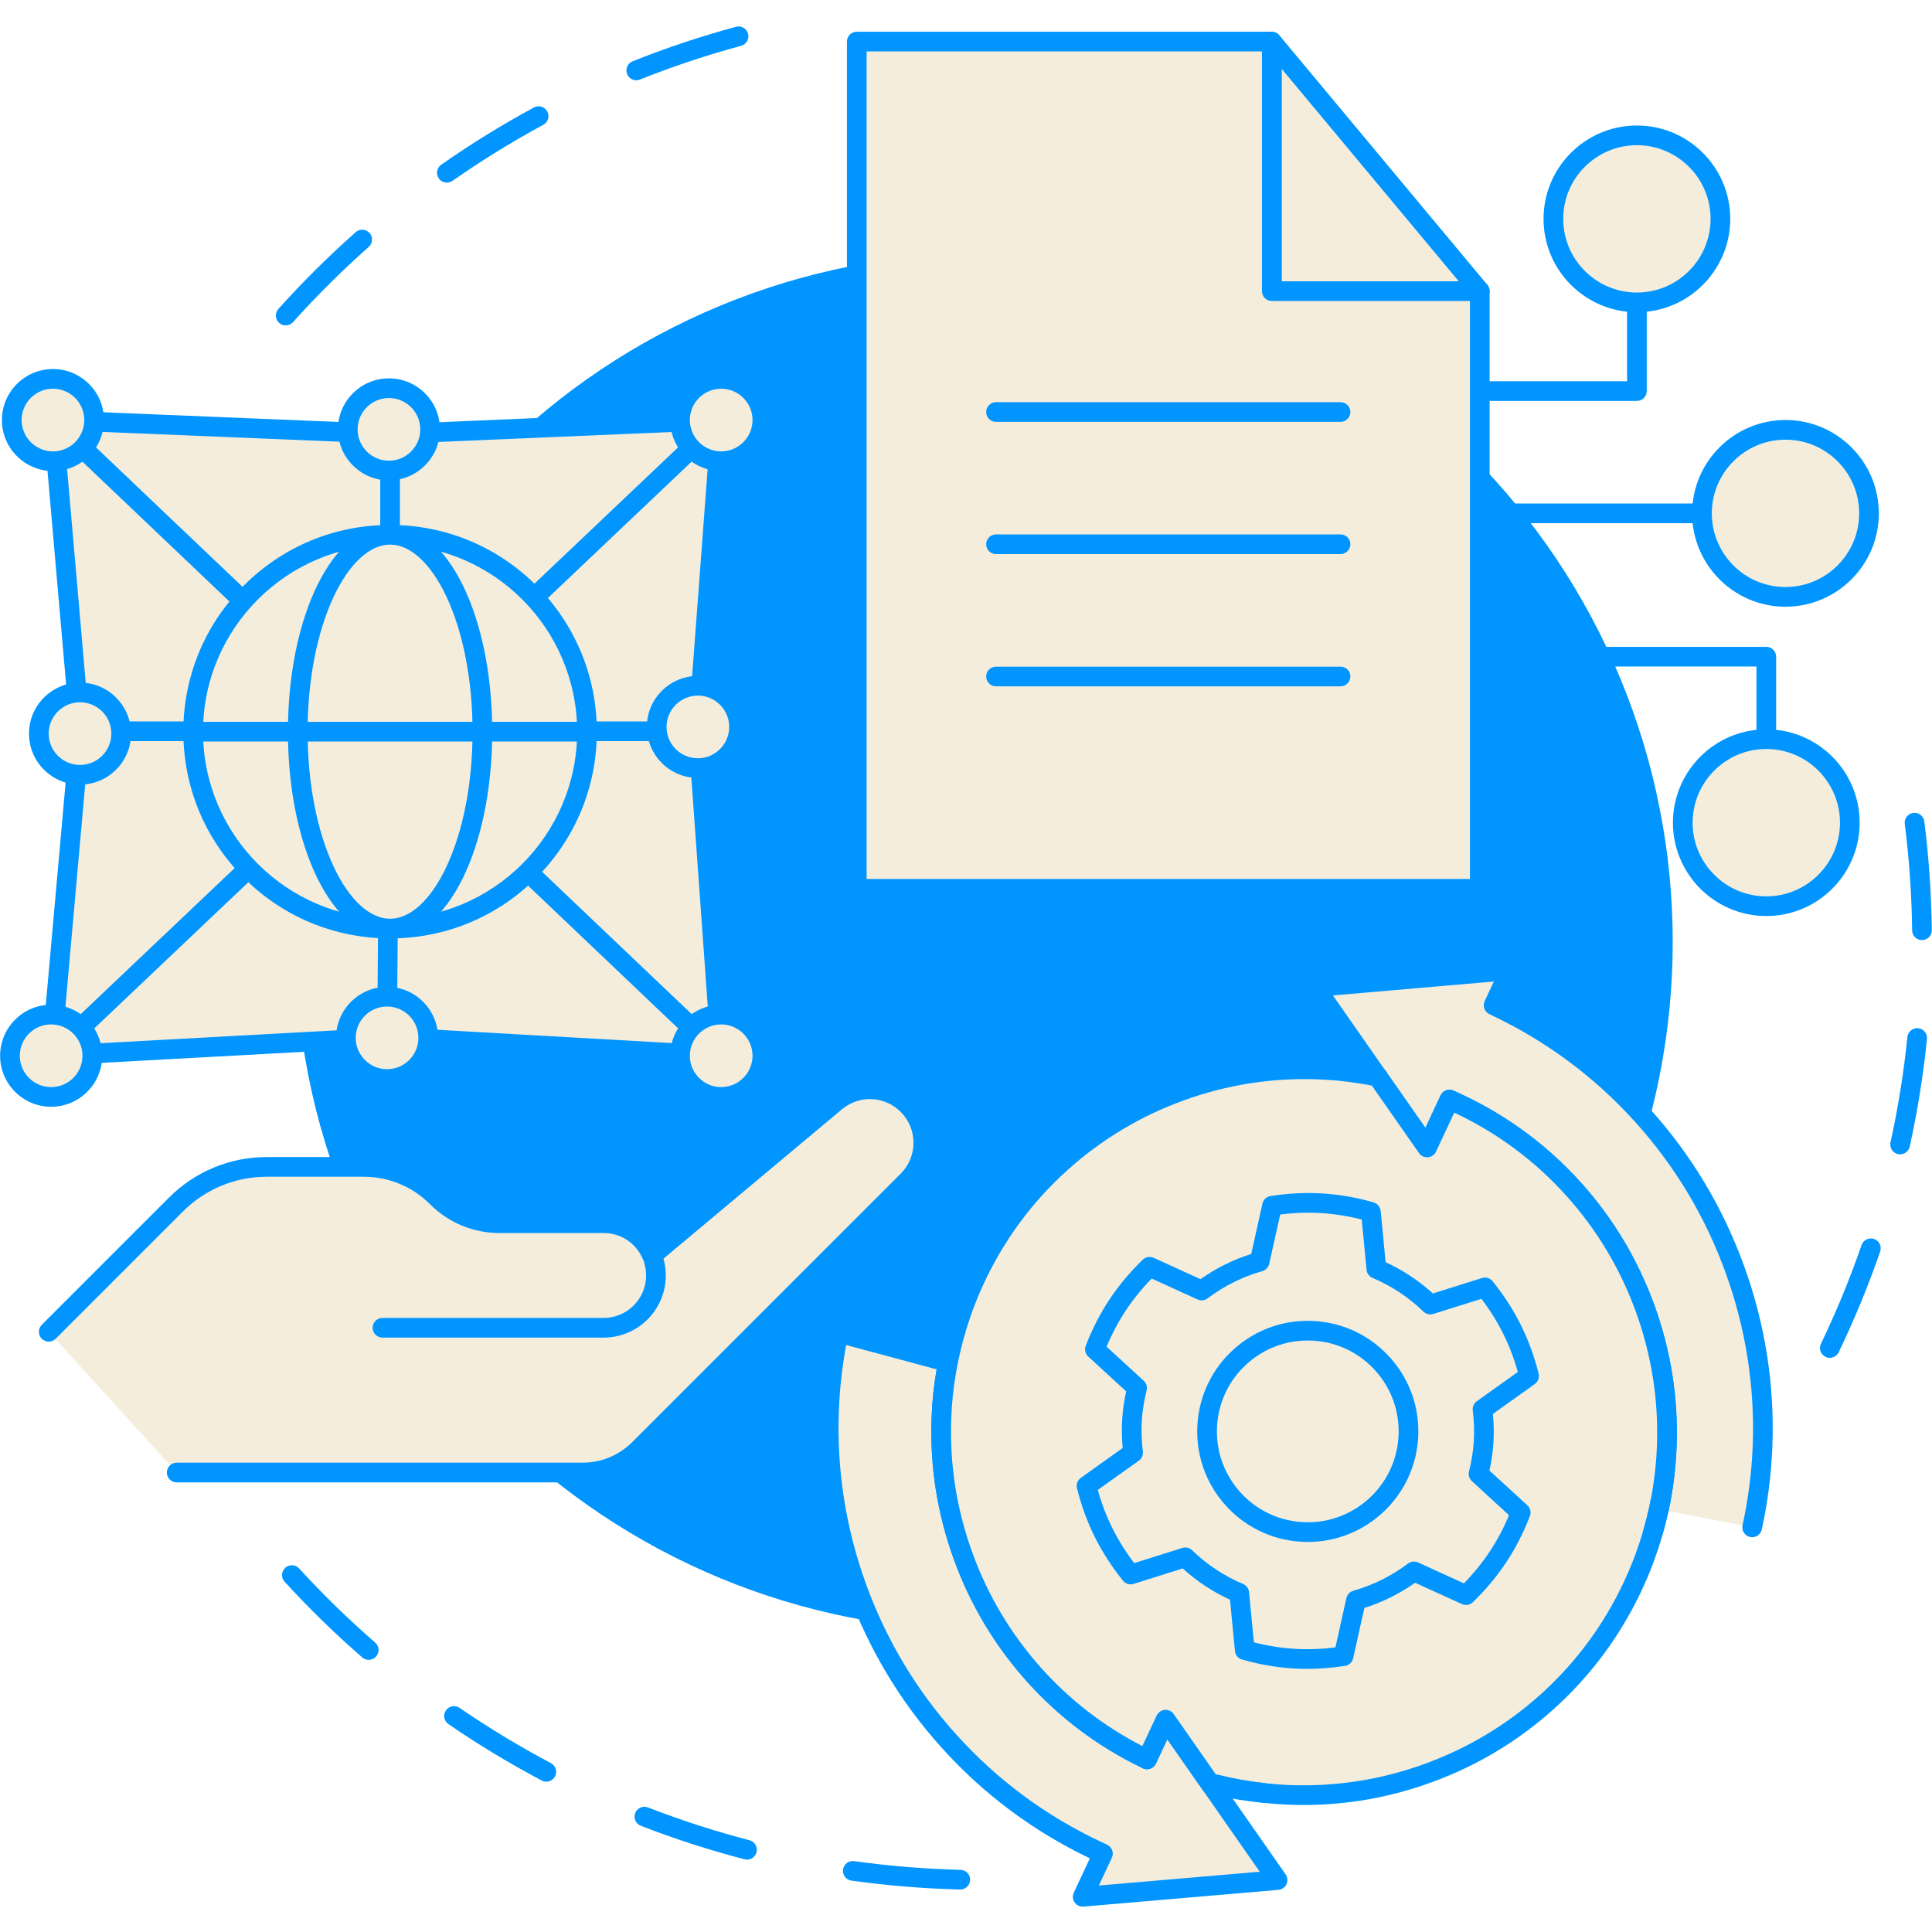 <svg xmlns="http://www.w3.org/2000/svg" xmlns:xlink="http://www.w3.org/1999/xlink" width="1080" zoomAndPan="magnify" viewBox="0 0 810 810" height="1080" preserveAspectRatio="xMidYMid meet" version="1.0"><defs><clipPath id="a9a50d4dce"><path d="M 343 558 L 540 558 L 540 799.633 L 343 799.633 Z M 343 558 " clip-rule="nonzero"/></clipPath></defs><rect x="-81" width="972" fill="#ffffff" y="-81" height="972" fill-opacity="1"/><rect x="-81" width="972" fill="#ffffff" y="-81" height="972" fill-opacity="1"/><path fill="#0095ff" d="M 767.16 569.281 C 766.562 569.281 765.953 569.148 765.375 568.871 C 763.324 567.887 762.457 565.418 763.445 563.367 C 769.895 549.961 775.621 536.043 780.473 522 C 781.215 519.844 783.566 518.703 785.719 519.445 C 787.875 520.191 789.016 522.539 788.273 524.695 C 783.32 539.035 777.469 553.25 770.883 566.941 C 770.172 568.418 768.699 569.281 767.16 569.281 Z M 796.637 483.957 C 796.34 483.957 796.043 483.926 795.746 483.859 C 793.52 483.371 792.113 481.168 792.602 478.941 C 795.793 464.445 798.176 449.582 799.684 434.77 C 799.914 432.504 801.934 430.852 804.203 431.082 C 806.473 431.312 808.121 433.34 807.891 435.605 C 806.352 450.734 803.918 465.91 800.66 480.715 C 800.238 482.645 798.531 483.957 796.637 483.957 Z M 805.793 394.141 C 803.539 394.141 801.695 392.324 801.668 390.062 C 801.488 375.152 800.449 360.133 798.582 345.43 C 798.297 343.168 799.898 341.102 802.156 340.816 C 804.414 340.527 806.484 342.129 806.77 344.391 C 808.676 359.406 809.734 374.738 809.922 389.961 C 809.949 392.242 808.125 394.109 805.844 394.137 C 805.828 394.141 805.812 394.141 805.793 394.141 Z M 805.793 394.141 " fill-opacity="1" fill-rule="nonzero"/><path fill="#0095ff" d="M 119.777 136.422 C 118.797 136.422 117.812 136.074 117.023 135.367 C 115.328 133.844 115.188 131.234 116.707 129.539 C 126.848 118.242 137.754 107.41 149.117 97.344 C 150.82 95.832 153.43 95.988 154.941 97.695 C 156.449 99.398 156.293 102.008 154.586 103.52 C 143.461 113.379 132.781 123.988 122.848 135.051 C 122.035 135.961 120.91 136.422 119.777 136.422 Z M 187.355 76.559 C 186.055 76.559 184.773 75.945 183.973 74.801 C 182.664 72.934 183.121 70.359 184.988 69.055 C 197.438 60.344 210.516 52.27 223.859 45.059 C 225.867 43.973 228.367 44.719 229.453 46.727 C 230.535 48.73 229.789 51.234 227.785 52.316 C 214.715 59.379 201.91 67.285 189.719 75.816 C 188.996 76.32 188.172 76.559 187.355 76.559 Z M 266.77 33.648 C 265.133 33.648 263.582 32.668 262.938 31.051 C 262.094 28.938 263.121 26.535 265.238 25.691 C 279.34 20.059 293.922 15.195 308.578 11.234 C 310.773 10.641 313.043 11.941 313.637 14.141 C 314.23 16.34 312.93 18.605 310.73 19.199 C 296.383 23.078 282.105 27.84 268.301 33.355 C 267.797 33.555 267.281 33.648 266.77 33.648 Z M 266.77 33.648 " fill-opacity="1" fill-rule="nonzero"/><path fill="#0095ff" d="M 402.609 792.188 C 402.574 792.188 402.543 792.188 402.508 792.188 C 387.285 791.809 371.965 790.555 356.965 788.457 C 354.711 788.141 353.137 786.055 353.453 783.797 C 353.77 781.539 355.852 779.965 358.109 780.285 C 372.797 782.34 387.801 783.566 402.711 783.938 C 404.988 783.996 406.789 785.887 406.734 788.164 C 406.68 790.406 404.844 792.188 402.609 792.188 Z M 313.195 779.656 C 312.852 779.656 312.5 779.613 312.152 779.52 C 297.457 775.695 282.828 770.969 268.672 765.469 C 266.547 764.645 265.496 762.254 266.32 760.129 C 267.145 758.004 269.535 756.949 271.66 757.777 C 285.52 763.16 299.844 767.793 314.23 771.535 C 316.434 772.109 317.758 774.363 317.184 776.566 C 316.703 778.426 315.027 779.656 313.195 779.656 Z M 229.035 746.965 C 228.383 746.965 227.723 746.812 227.109 746.484 C 213.695 739.398 200.543 731.445 188.012 722.848 C 186.133 721.559 185.652 718.992 186.941 717.113 C 188.23 715.234 190.801 714.754 192.68 716.043 C 204.949 724.461 217.832 732.25 230.965 739.191 C 232.98 740.254 233.75 742.75 232.684 744.766 C 231.945 746.164 230.516 746.965 229.035 746.965 Z M 154.586 695.906 C 153.625 695.906 152.66 695.57 151.879 694.891 C 140.477 684.977 129.523 674.297 119.32 663.148 C 117.781 661.465 117.895 658.855 119.578 657.316 C 121.258 655.781 123.867 655.895 125.406 657.574 C 135.398 668.492 146.129 678.953 157.297 688.664 C 159.016 690.16 159.195 692.766 157.703 694.484 C 156.887 695.426 155.738 695.906 154.586 695.906 Z M 154.586 695.906 " fill-opacity="1" fill-rule="nonzero"/><path fill="#0095ff" d="M 701.297 394.902 C 701.297 399.629 701.18 404.352 700.949 409.07 C 700.715 413.793 700.367 418.504 699.906 423.207 C 699.441 427.91 698.863 432.598 698.172 437.273 C 697.477 441.945 696.668 446.602 695.746 451.238 C 694.824 455.871 693.789 460.48 692.641 465.066 C 691.496 469.648 690.234 474.203 688.863 478.723 C 687.492 483.246 686.008 487.73 684.418 492.184 C 682.824 496.633 681.125 501.039 679.316 505.406 C 677.508 509.77 675.594 514.09 673.574 518.363 C 671.551 522.633 669.43 526.855 667.199 531.02 C 664.973 535.188 662.645 539.301 660.215 543.352 C 657.785 547.406 655.258 551.398 652.633 555.328 C 650.008 559.254 647.285 563.117 644.473 566.914 C 641.656 570.711 638.75 574.434 635.754 578.086 C 632.754 581.738 629.668 585.316 626.496 588.82 C 623.32 592.32 620.062 595.742 616.723 599.082 C 613.379 602.426 609.961 605.684 606.457 608.855 C 602.957 612.031 599.379 615.117 595.727 618.113 C 592.074 621.109 588.348 624.016 584.555 626.832 C 580.758 629.648 576.895 632.367 572.965 634.992 C 569.035 637.617 565.047 640.145 560.992 642.574 C 556.938 645.004 552.828 647.332 548.66 649.562 C 544.492 651.789 540.273 653.914 536 655.934 C 531.73 657.953 527.41 659.867 523.043 661.676 C 518.68 663.484 514.27 665.188 509.82 666.777 C 505.371 668.371 500.887 669.852 496.363 671.223 C 491.84 672.594 487.289 673.855 482.703 675.004 C 478.121 676.152 473.512 677.188 468.875 678.109 C 464.242 679.031 459.586 679.84 454.91 680.531 C 450.238 681.227 445.547 681.805 440.844 682.266 C 436.141 682.73 431.43 683.078 426.711 683.309 C 421.992 683.543 417.27 683.656 412.543 683.656 C 407.816 683.656 403.094 683.543 398.375 683.309 C 393.652 683.078 388.941 682.73 384.238 682.266 C 379.535 681.805 374.848 681.227 370.172 680.531 C 365.5 679.84 360.844 679.031 356.211 678.109 C 351.574 677.188 346.965 676.152 342.383 675.004 C 337.797 673.855 333.242 672.594 328.723 671.223 C 324.199 669.852 319.715 668.371 315.266 666.777 C 310.816 665.188 306.406 663.484 302.043 661.676 C 297.676 659.867 293.355 657.953 289.086 655.934 C 284.812 653.914 280.594 651.789 276.426 649.562 C 272.258 647.332 268.148 645.004 264.094 642.574 C 260.039 640.145 256.051 637.617 252.121 634.992 C 248.191 632.367 244.328 629.648 240.531 626.832 C 236.738 624.02 233.012 621.109 229.359 618.113 C 225.707 615.117 222.129 612.031 218.629 608.855 C 215.125 605.684 211.703 602.426 208.363 599.082 C 205.02 595.742 201.766 592.32 198.59 588.82 C 195.418 585.316 192.332 581.738 189.332 578.086 C 186.336 574.434 183.43 570.711 180.613 566.914 C 177.797 563.117 175.078 559.254 172.453 555.328 C 169.828 551.398 167.301 547.406 164.871 543.352 C 162.441 539.301 160.113 535.188 157.883 531.02 C 155.656 526.855 153.531 522.633 151.512 518.363 C 149.492 514.09 147.578 509.77 145.77 505.406 C 143.961 501.039 142.262 496.633 140.668 492.184 C 139.078 487.73 137.594 483.246 136.223 478.723 C 134.852 474.203 133.59 469.648 132.441 465.066 C 131.293 460.48 130.258 455.871 129.336 451.238 C 128.414 446.602 127.609 441.945 126.914 437.273 C 126.223 432.598 125.645 427.91 125.18 423.207 C 124.715 418.504 124.367 413.793 124.137 409.07 C 123.906 404.352 123.789 399.629 123.789 394.902 C 123.789 390.18 123.906 385.457 124.137 380.734 C 124.367 376.016 124.715 371.305 125.18 366.602 C 125.645 361.898 126.223 357.211 126.914 352.535 C 127.609 347.859 128.414 343.207 129.336 338.57 C 130.258 333.938 131.293 329.328 132.441 324.742 C 133.59 320.156 134.852 315.605 136.223 311.082 C 137.594 306.562 139.078 302.074 140.668 297.625 C 142.262 293.176 143.961 288.77 145.77 284.402 C 147.578 280.035 149.492 275.719 151.512 271.445 C 153.531 267.172 155.656 262.953 157.883 258.785 C 160.113 254.617 162.441 250.508 164.871 246.453 C 167.301 242.402 169.828 238.41 172.453 234.48 C 175.078 230.551 177.797 226.688 180.613 222.895 C 183.43 219.098 186.336 215.375 189.332 211.719 C 192.332 208.066 195.418 204.488 198.59 200.988 C 201.766 197.488 205.02 194.066 208.363 190.723 C 211.703 187.383 215.125 184.125 218.629 180.953 C 222.129 177.777 225.707 174.691 229.359 171.695 C 233.012 168.695 236.738 165.789 240.531 162.977 C 244.328 160.16 248.191 157.438 252.121 154.812 C 256.051 152.188 260.039 149.66 264.094 147.23 C 268.148 144.801 272.258 142.473 276.426 140.246 C 280.594 138.02 284.812 135.895 289.086 133.875 C 293.355 131.852 297.676 129.938 302.043 128.129 C 306.406 126.32 310.816 124.621 315.266 123.031 C 319.715 121.438 324.199 119.957 328.723 118.582 C 333.242 117.211 337.797 115.953 342.383 114.805 C 346.965 113.656 351.574 112.621 356.211 111.699 C 360.844 110.777 365.5 109.969 370.172 109.277 C 374.848 108.582 379.535 108.004 384.238 107.539 C 388.941 107.078 393.652 106.73 398.375 106.496 C 403.094 106.266 407.816 106.148 412.543 106.148 C 417.27 106.148 421.992 106.266 426.711 106.496 C 431.43 106.73 436.141 107.078 440.844 107.539 C 445.547 108.004 450.238 108.582 454.91 109.277 C 459.586 109.969 464.242 110.777 468.875 111.699 C 473.512 112.621 478.121 113.656 482.703 114.805 C 487.289 115.953 491.84 117.211 496.363 118.582 C 500.887 119.957 505.371 121.438 509.82 123.031 C 514.27 124.621 518.68 126.32 523.043 128.129 C 527.41 129.938 531.73 131.852 536 133.875 C 540.273 135.895 544.492 138.02 548.66 140.246 C 552.828 142.473 556.938 144.801 560.992 147.23 C 565.047 149.66 569.035 152.188 572.965 154.812 C 576.895 157.438 580.758 160.16 584.555 162.977 C 588.348 165.789 592.074 168.695 595.727 171.695 C 599.379 174.691 602.957 177.777 606.457 180.953 C 609.961 184.125 613.379 187.383 616.723 190.723 C 620.062 194.066 623.32 197.488 626.496 200.988 C 629.668 204.488 632.754 208.066 635.754 211.719 C 638.75 215.375 641.656 219.098 644.473 222.895 C 647.285 226.688 650.008 230.551 652.633 234.48 C 655.258 238.41 657.785 242.402 660.215 246.453 C 662.645 250.508 664.973 254.617 667.199 258.785 C 669.43 262.953 671.551 267.172 673.574 271.445 C 675.594 275.719 677.508 280.035 679.316 284.402 C 681.125 288.77 682.824 293.176 684.418 297.625 C 686.008 302.074 687.492 306.562 688.863 311.082 C 690.234 315.605 691.496 320.156 692.641 324.742 C 693.789 329.328 694.824 333.938 695.746 338.57 C 696.668 343.207 697.477 347.859 698.172 352.535 C 698.863 357.211 699.441 361.898 699.906 366.602 C 700.367 371.305 700.715 376.016 700.949 380.734 C 701.18 385.457 701.297 390.18 701.297 394.902 Z M 701.297 394.902 " fill-opacity="1" fill-rule="nonzero"/><path fill="#0095ff" d="M 760.977 219.355 L 550.062 219.355 C 547.785 219.355 545.938 217.508 545.938 215.227 C 545.938 212.949 547.785 211.102 550.062 211.102 L 760.977 211.102 C 763.254 211.102 765.102 212.949 765.102 215.227 C 765.102 217.508 763.254 219.355 760.977 219.355 Z M 760.977 219.355 " fill-opacity="1" fill-rule="nonzero"/><path fill="#f5eddc" d="M 783.586 215.227 C 783.586 234.566 767.906 250.242 748.57 250.242 C 729.23 250.242 713.555 234.566 713.555 215.227 C 713.555 195.891 729.23 180.211 748.57 180.211 C 767.906 180.211 783.586 195.891 783.586 215.227 Z M 783.586 215.227 " fill-opacity="1" fill-rule="nonzero"/><path fill="#0095ff" d="M 748.57 254.371 C 726.988 254.371 709.43 236.812 709.43 215.227 C 709.43 193.645 726.988 176.086 748.57 176.086 C 770.152 176.086 787.711 193.645 787.711 215.227 C 787.711 236.812 770.152 254.371 748.57 254.371 Z M 748.57 184.336 C 731.535 184.336 717.68 198.195 717.68 215.227 C 717.68 232.262 731.535 246.117 748.57 246.117 C 765.602 246.117 779.461 232.262 779.461 215.227 C 779.461 198.195 765.602 184.336 748.57 184.336 Z M 748.57 184.336 " fill-opacity="1" fill-rule="nonzero"/><path fill="#0095ff" d="M 686.277 168.082 L 612.965 168.082 C 610.688 168.082 608.84 166.234 608.84 163.957 C 608.84 161.676 610.688 159.832 612.965 159.832 L 682.152 159.832 L 682.152 82.852 C 682.152 80.574 684 78.727 686.277 78.727 C 688.555 78.727 690.402 80.574 690.402 82.852 L 690.402 163.957 C 690.402 166.234 688.555 168.082 686.277 168.082 Z M 686.277 168.082 " fill-opacity="1" fill-rule="nonzero"/><path fill="#0095ff" d="M 740.531 342.195 C 738.25 342.195 736.402 340.348 736.402 338.07 L 736.402 279.449 L 620.406 279.449 C 618.129 279.449 616.281 277.602 616.281 275.324 C 616.281 273.047 618.129 271.199 620.406 271.199 L 740.531 271.199 C 742.809 271.199 744.656 273.047 744.656 275.324 L 744.656 338.07 C 744.656 340.348 742.809 342.195 740.531 342.195 Z M 740.531 342.195 " fill-opacity="1" fill-rule="nonzero"/><path fill="#f5eddc" d="M 775.547 344.91 C 775.547 346.059 775.488 347.199 775.375 348.344 C 775.266 349.484 775.098 350.617 774.871 351.742 C 774.648 352.867 774.371 353.977 774.039 355.074 C 773.703 356.172 773.32 357.25 772.879 358.309 C 772.441 359.371 771.949 360.406 771.41 361.418 C 770.871 362.43 770.281 363.41 769.645 364.363 C 769.008 365.316 768.324 366.238 767.598 367.125 C 766.871 368.012 766.102 368.859 765.289 369.672 C 764.477 370.48 763.629 371.25 762.742 371.977 C 761.855 372.707 760.938 373.387 759.984 374.023 C 759.031 374.66 758.047 375.25 757.035 375.793 C 756.023 376.332 754.988 376.82 753.93 377.262 C 752.871 377.699 751.793 378.086 750.695 378.418 C 749.598 378.75 748.484 379.031 747.359 379.254 C 746.234 379.477 745.102 379.645 743.961 379.758 C 742.82 379.871 741.676 379.926 740.527 379.926 C 739.383 379.926 738.238 379.871 737.098 379.758 C 735.957 379.645 734.824 379.477 733.699 379.254 C 732.574 379.031 731.461 378.75 730.363 378.418 C 729.266 378.086 728.188 377.699 727.129 377.262 C 726.07 376.82 725.035 376.332 724.023 375.793 C 723.012 375.25 722.027 374.66 721.074 374.023 C 720.121 373.387 719.203 372.707 718.316 371.977 C 717.43 371.25 716.578 370.48 715.77 369.672 C 714.957 368.859 714.188 368.012 713.461 367.125 C 712.734 366.238 712.051 365.316 711.414 364.363 C 710.777 363.41 710.188 362.43 709.648 361.418 C 709.105 360.406 708.617 359.371 708.18 358.309 C 707.738 357.25 707.355 356.172 707.02 355.074 C 706.688 353.977 706.41 352.867 706.188 351.742 C 705.961 350.617 705.793 349.484 705.684 348.344 C 705.57 347.199 705.512 346.059 705.512 344.91 C 705.512 343.762 705.57 342.621 705.684 341.477 C 705.793 340.336 705.961 339.203 706.188 338.078 C 706.41 336.953 706.688 335.844 707.02 334.746 C 707.355 333.648 707.738 332.57 708.18 331.512 C 708.617 330.449 709.105 329.414 709.648 328.402 C 710.188 327.391 710.777 326.41 711.414 325.457 C 712.051 324.504 712.734 323.582 713.461 322.695 C 714.188 321.809 714.957 320.961 715.77 320.148 C 716.578 319.34 717.43 318.57 718.316 317.844 C 719.203 317.113 720.121 316.434 721.074 315.797 C 722.027 315.16 723.012 314.57 724.023 314.027 C 725.035 313.488 726.07 313 727.129 312.559 C 728.188 312.121 729.266 311.734 730.363 311.402 C 731.461 311.07 732.574 310.789 733.699 310.566 C 734.824 310.344 735.957 310.176 737.098 310.062 C 738.238 309.949 739.383 309.895 740.527 309.895 C 741.676 309.895 742.82 309.949 743.961 310.062 C 745.102 310.176 746.234 310.344 747.359 310.566 C 748.484 310.789 749.598 311.07 750.695 311.402 C 751.793 311.734 752.871 312.121 753.93 312.559 C 754.988 313 756.023 313.488 757.035 314.027 C 758.047 314.57 759.031 315.156 759.984 315.797 C 760.938 316.434 761.855 317.113 762.742 317.844 C 763.629 318.57 764.477 319.34 765.289 320.148 C 766.102 320.961 766.871 321.809 767.598 322.695 C 768.324 323.582 769.008 324.504 769.645 325.457 C 770.281 326.41 770.871 327.391 771.41 328.402 C 771.949 329.414 772.441 330.449 772.879 331.512 C 773.32 332.57 773.703 333.648 774.039 334.746 C 774.371 335.844 774.648 336.953 774.871 338.078 C 775.098 339.203 775.266 340.336 775.375 341.477 C 775.488 342.621 775.547 343.762 775.547 344.91 Z M 775.547 344.91 " fill-opacity="1" fill-rule="nonzero"/><path fill="#0095ff" d="M 740.531 384.051 C 718.945 384.051 701.387 366.492 701.387 344.91 C 701.387 323.328 718.945 305.77 740.531 305.77 C 762.113 305.77 779.672 323.328 779.672 344.91 C 779.672 366.492 762.113 384.051 740.531 384.051 Z M 740.531 314.02 C 723.496 314.02 709.641 327.879 709.641 344.91 C 709.641 361.941 723.496 375.801 740.531 375.801 C 757.562 375.801 771.418 361.941 771.418 344.91 C 771.418 327.879 757.562 314.02 740.531 314.02 Z M 740.531 314.02 " fill-opacity="1" fill-rule="nonzero"/><path fill="#f5eddc" d="M 721.293 91.762 C 721.293 92.906 721.238 94.051 721.125 95.191 C 721.012 96.332 720.844 97.469 720.621 98.59 C 720.398 99.715 720.117 100.828 719.785 101.926 C 719.453 103.023 719.066 104.102 718.629 105.16 C 718.188 106.219 717.699 107.254 717.16 108.266 C 716.617 109.277 716.031 110.262 715.391 111.215 C 714.754 112.168 714.074 113.086 713.344 113.973 C 712.617 114.859 711.848 115.711 711.039 116.52 C 710.227 117.332 709.379 118.102 708.492 118.828 C 707.605 119.555 706.684 120.238 705.73 120.875 C 704.777 121.512 703.797 122.102 702.785 122.641 C 701.773 123.184 700.738 123.672 699.676 124.109 C 698.617 124.551 697.539 124.938 696.441 125.27 C 695.344 125.602 694.234 125.879 693.109 126.105 C 691.984 126.328 690.852 126.496 689.711 126.609 C 688.57 126.719 687.426 126.777 686.277 126.777 C 685.133 126.777 683.988 126.719 682.844 126.609 C 681.703 126.496 680.57 126.328 679.445 126.105 C 678.32 125.879 677.211 125.602 676.113 125.27 C 675.016 124.938 673.938 124.551 672.879 124.109 C 671.816 123.672 670.781 123.184 669.77 122.641 C 668.762 122.102 667.777 121.512 666.824 120.875 C 665.871 120.238 664.949 119.555 664.062 118.828 C 663.176 118.102 662.328 117.332 661.52 116.52 C 660.707 115.711 659.938 114.859 659.211 113.973 C 658.484 113.086 657.801 112.168 657.164 111.215 C 656.527 110.262 655.938 109.277 655.395 108.266 C 654.855 107.254 654.367 106.219 653.926 105.16 C 653.488 104.102 653.102 103.023 652.77 101.926 C 652.438 100.828 652.16 99.715 651.934 98.59 C 651.711 97.469 651.543 96.332 651.43 95.191 C 651.316 94.051 651.262 92.906 651.262 91.762 C 651.262 90.613 651.316 89.469 651.43 88.328 C 651.543 87.188 651.711 86.055 651.934 84.93 C 652.16 83.805 652.438 82.691 652.77 81.598 C 653.102 80.5 653.488 79.418 653.926 78.359 C 654.367 77.301 654.855 76.266 655.395 75.254 C 655.938 74.242 656.527 73.262 657.164 72.305 C 657.801 71.352 658.484 70.434 659.211 69.547 C 659.938 68.66 660.707 67.812 661.52 67 C 662.328 66.188 663.176 65.422 664.062 64.691 C 664.949 63.965 665.871 63.281 666.824 62.645 C 667.777 62.008 668.762 61.418 669.77 60.879 C 670.781 60.34 671.816 59.848 672.879 59.41 C 673.938 58.973 675.016 58.586 676.113 58.254 C 677.211 57.918 678.32 57.641 679.445 57.418 C 680.57 57.195 681.703 57.027 682.844 56.914 C 683.988 56.801 685.133 56.746 686.277 56.746 C 687.426 56.746 688.57 56.801 689.711 56.914 C 690.852 57.027 691.984 57.195 693.109 57.418 C 694.234 57.641 695.344 57.918 696.441 58.254 C 697.539 58.586 698.617 58.973 699.676 59.41 C 700.738 59.848 701.773 60.34 702.785 60.879 C 703.797 61.418 704.777 62.008 705.73 62.645 C 706.684 63.281 707.605 63.965 708.492 64.691 C 709.379 65.422 710.227 66.188 711.039 67 C 711.848 67.812 712.617 68.66 713.344 69.547 C 714.074 70.434 714.754 71.352 715.391 72.305 C 716.031 73.262 716.617 74.242 717.16 75.254 C 717.699 76.266 718.188 77.301 718.629 78.359 C 719.066 79.418 719.453 80.5 719.785 81.598 C 720.117 82.691 720.398 83.805 720.621 84.93 C 720.844 86.055 721.012 87.188 721.125 88.328 C 721.238 89.469 721.293 90.613 721.293 91.762 Z M 721.293 91.762 " fill-opacity="1" fill-rule="nonzero"/><path fill="#0095ff" d="M 686.277 130.902 C 664.695 130.902 647.137 113.344 647.137 91.762 C 647.137 70.176 664.695 52.617 686.277 52.617 C 707.859 52.617 725.418 70.176 725.418 91.762 C 725.418 113.344 707.859 130.902 686.277 130.902 Z M 686.277 60.871 C 669.246 60.871 655.387 74.727 655.387 91.762 C 655.387 108.793 669.246 122.652 686.277 122.652 C 703.312 122.652 717.168 108.793 717.168 91.762 C 717.168 74.727 703.309 60.871 686.277 60.871 Z M 686.277 60.871 " fill-opacity="1" fill-rule="nonzero"/><path fill="#f5eddc" d="M 620.406 122.066 L 533.199 17.441 L 533.199 122.066 Z M 620.406 122.066 " fill-opacity="1" fill-rule="nonzero"/><path fill="#0095ff" d="M 620.406 126.191 L 533.199 126.191 C 530.918 126.191 529.074 124.348 529.074 122.066 L 529.074 17.441 C 529.074 15.707 530.16 14.152 531.793 13.562 C 533.426 12.973 535.258 13.465 536.367 14.801 L 623.578 119.426 C 624.602 120.656 624.824 122.367 624.145 123.816 C 623.465 125.266 622.008 126.191 620.406 126.191 Z M 537.324 117.941 L 611.598 117.941 L 537.324 28.836 Z M 537.324 117.941 " fill-opacity="1" fill-rule="nonzero"/><path fill="#f5eddc" d="M 533.199 122.066 L 533.199 17.441 L 359.203 17.441 L 359.203 372.633 L 620.406 372.633 L 620.406 122.066 Z M 533.199 122.066 " fill-opacity="1" fill-rule="nonzero"/><path fill="#0095ff" d="M 620.406 376.762 L 359.203 376.762 C 356.926 376.762 355.078 374.914 355.078 372.637 L 355.078 17.441 C 355.078 15.164 356.926 13.316 359.203 13.316 L 533.199 13.316 C 535.477 13.316 537.324 15.164 537.324 17.441 L 537.324 117.941 L 620.406 117.941 C 622.688 117.941 624.535 119.789 624.535 122.066 L 624.535 372.637 C 624.535 374.914 622.688 376.762 620.406 376.762 Z M 363.332 368.508 L 616.281 368.508 L 616.281 126.191 L 533.199 126.191 C 530.918 126.191 529.074 124.348 529.074 122.066 L 529.074 21.566 L 363.332 21.566 Z M 363.332 368.508 " fill-opacity="1" fill-rule="nonzero"/><path fill="#0095ff" d="M 562.027 176.867 L 417.586 176.867 C 415.309 176.867 413.461 175.023 413.461 172.742 C 413.461 170.465 415.309 168.617 417.586 168.617 L 562.027 168.617 C 564.305 168.617 566.152 170.465 566.152 172.742 C 566.152 175.023 564.305 176.867 562.027 176.867 Z M 562.027 176.867 " fill-opacity="1" fill-rule="nonzero"/><path fill="#0095ff" d="M 562.027 232.312 L 417.586 232.312 C 415.309 232.312 413.461 230.465 413.461 228.184 C 413.461 225.906 415.309 224.059 417.586 224.059 L 562.027 224.059 C 564.305 224.059 566.152 225.906 566.152 228.184 C 566.152 230.465 564.305 232.312 562.027 232.312 Z M 562.027 232.312 " fill-opacity="1" fill-rule="nonzero"/><path fill="#0095ff" d="M 562.027 287.754 L 417.586 287.754 C 415.309 287.754 413.461 285.906 413.461 283.625 C 413.461 281.348 415.309 279.5 417.586 279.5 L 562.027 279.5 C 564.305 279.5 566.152 281.348 566.152 283.625 C 566.152 285.906 564.305 287.754 562.027 287.754 Z M 562.027 287.754 " fill-opacity="1" fill-rule="nonzero"/><path fill="#f5eddc" d="M 396.688 575.188 C 395.562 581.676 394.906 588.172 394.68 594.656 C 393.953 614.383 397.117 633.977 403.766 652.305 C 410.375 670.617 420.52 687.648 433.738 702.379 C 446.637 716.703 462.457 728.781 480.859 737.605 L 480.879 737.656 L 488.68 720.98 L 507.523 747.953 L 535.621 788.223 L 458.371 794.855 L 453.938 795.246 L 462.41 777.141 L 460.316 776.164 C 435.828 764.707 414.809 748.836 397.812 729.918 C 380.762 711.016 367.754 689.113 359.215 665.562 C 350.672 642.008 346.605 616.809 347.562 591.406 C 347.922 581.895 348.98 572.344 350.77 562.836 Z M 396.688 575.188 " fill-opacity="1" fill-rule="nonzero"/><g clip-path="url(#a9a50d4dce)"><path fill="#0095ff" d="M 453.938 799.371 C 452.602 799.371 451.336 798.719 450.559 797.609 C 449.711 796.402 449.578 794.832 450.203 793.496 L 456.926 779.121 C 433.113 767.727 412.199 752.105 394.742 732.672 C 377.453 713.504 364.191 691.395 355.336 666.969 C 346.469 642.52 342.469 617.043 343.441 591.25 C 343.809 581.492 344.91 571.676 346.715 562.074 C 347.137 559.832 349.293 558.359 351.531 558.781 C 353.773 559.203 355.246 561.359 354.824 563.598 C 353.094 572.801 352.039 582.211 351.688 591.562 C 350.754 616.285 354.594 640.711 363.094 664.156 C 371.586 687.578 384.297 708.773 400.875 727.152 C 417.996 746.211 438.582 761.441 462.066 772.426 L 464.156 773.406 C 466.223 774.371 467.113 776.828 466.145 778.891 L 460.707 790.516 L 528.152 784.723 L 504.141 750.316 L 489.391 729.203 L 484.617 739.406 C 483.914 740.906 482.383 741.836 480.723 741.781 C 479.953 741.75 479.227 741.508 478.609 741.102 C 460.328 732.262 444.203 720.168 430.672 705.141 C 417.102 690.02 406.746 672.719 399.883 653.707 C 392.953 634.594 389.816 614.672 390.559 594.504 C 390.793 587.773 391.488 581.035 392.621 574.484 C 393.012 572.238 395.145 570.734 397.391 571.121 C 399.637 571.512 401.141 573.645 400.754 575.891 C 399.684 582.074 399.027 588.438 398.805 594.801 C 398.102 613.91 401.074 632.785 407.645 650.898 C 414.145 668.91 423.957 685.305 436.809 699.625 C 448.809 712.949 462.973 723.844 478.949 732.051 L 484.945 719.234 C 485.57 717.898 486.859 717 488.328 716.871 C 489.797 716.742 491.219 717.41 492.062 718.617 L 510.91 745.59 L 539.008 785.863 C 539.852 787.07 539.984 788.637 539.359 789.973 C 538.734 791.309 537.445 792.207 535.977 792.332 L 458.727 798.965 L 454.301 799.355 C 454.18 799.367 454.059 799.371 453.938 799.371 Z M 453.938 799.371 " fill-opacity="1" fill-rule="nonzero"/></g><path fill="#f5eddc" d="M 695.492 632.703 L 695.473 632.652 C 695.75 631.422 695.992 630.176 696.238 628.93 L 696.254 628.98 C 697.68 621.398 698.531 613.848 698.797 606.277 C 699.539 586.516 696.379 566.922 689.73 548.594 C 683.102 530.312 672.977 513.246 659.742 498.551 C 646.539 483.875 630.215 471.516 611.203 462.621 L 607.715 460.992 L 598.316 481.082 L 577.609 451.457 L 551.371 413.844 L 633.074 406.785 L 626.203 421.469 L 626.238 421.488 C 650.688 432.926 671.691 448.828 688.707 467.715 C 705.754 486.617 718.766 508.52 727.305 532.074 C 735.844 555.625 739.914 580.824 738.953 606.227 C 738.516 617.602 737.082 629.02 734.605 640.352 Z M 695.492 632.703 " fill-opacity="1" fill-rule="nonzero"/><path fill="#0095ff" d="M 734.609 644.48 C 734.32 644.48 734.023 644.449 733.727 644.383 C 731.5 643.898 730.09 641.699 730.578 639.473 C 732.965 628.527 734.398 617.289 734.832 606.066 C 735.766 581.348 731.926 556.926 723.426 533.48 C 714.934 510.055 702.219 488.859 685.645 470.48 C 668.445 451.387 647.867 436.16 624.488 425.223 L 624.441 425.203 C 622.387 424.23 621.504 421.781 622.465 419.723 L 626.305 411.512 L 558.84 417.34 L 580.992 449.098 L 597.605 472.863 L 603.977 459.242 C 604.941 457.18 607.398 456.289 609.461 457.254 L 612.953 458.887 C 632.039 467.816 648.816 480.234 662.809 495.793 C 676.32 510.797 686.684 528.086 693.609 547.184 C 700.547 566.316 703.68 586.25 702.922 606.43 C 702.648 614.105 701.77 621.953 700.309 629.742 C 700.277 629.914 700.234 630.082 700.184 630.242 C 700.008 631.152 699.812 632.133 699.598 633.105 C 699.445 634.652 698.422 636.047 696.859 636.598 C 694.711 637.352 692.355 636.223 691.598 634.074 L 691.582 634.023 C 691.324 633.289 691.277 632.5 691.449 631.746 C 691.715 630.555 691.957 629.328 692.188 628.141 C 692.215 627.992 692.25 627.848 692.297 627.703 C 693.625 620.488 694.422 613.234 694.676 606.133 C 695.391 587.008 692.422 568.125 685.852 550 C 679.289 531.906 669.473 515.523 656.676 501.312 C 643.484 486.645 627.684 474.926 609.703 466.477 L 602.051 482.832 C 601.426 484.168 600.137 485.066 598.672 485.195 C 597.207 485.32 595.777 484.656 594.934 483.445 L 574.227 453.82 L 547.988 416.203 C 547.145 414.996 547.012 413.43 547.637 412.094 C 548.262 410.762 549.551 409.859 551.016 409.734 L 632.719 402.676 C 634.188 402.547 635.609 403.215 636.457 404.422 C 637.301 405.633 637.434 407.199 636.809 408.535 L 631.672 419.52 C 654.531 430.773 674.738 446.047 691.773 464.957 C 709.066 484.129 722.324 506.238 731.184 530.668 C 740.047 555.117 744.051 580.59 743.078 606.383 C 742.625 618.094 741.133 629.816 738.637 641.234 C 738.219 643.164 736.508 644.48 734.609 644.48 Z M 734.609 644.48 " fill-opacity="1" fill-rule="nonzero"/><path fill="#0095ff" d="M 398.336 571.07 C 398.059 571.07 397.777 571.043 397.492 570.984 C 395.262 570.52 393.828 568.336 394.293 566.105 C 394.586 564.688 394.965 563.105 395.418 561.41 C 396.004 559.207 398.262 557.898 400.465 558.484 C 402.668 559.07 403.977 561.328 403.391 563.531 C 402.98 565.082 402.637 566.512 402.371 567.785 C 401.969 569.73 400.25 571.07 398.336 571.07 Z M 398.336 571.07 " fill-opacity="1" fill-rule="nonzero"/><path fill="#0095ff" d="M 577.613 455.582 C 575.926 455.582 574.34 454.539 573.73 452.859 C 572.957 450.715 574.062 448.352 576.207 447.578 C 577.574 447.082 578.723 447.379 579.441 447.719 C 581.508 448.684 582.398 451.137 581.434 453.203 C 580.73 454.703 579.246 455.582 577.691 455.582 C 577.691 455.582 577.691 455.582 577.688 455.582 C 577.664 455.582 577.637 455.582 577.613 455.582 Z M 577.695 451.453 L 575.945 455.191 C 575.949 455.191 575.949 455.191 575.949 455.191 Z M 577.695 451.453 " fill-opacity="1" fill-rule="nonzero"/><path fill="#f5eddc" d="M 684.582 664.93 C 675.688 683.941 663.348 700.23 648.652 713.469 C 633.977 726.668 616.906 736.797 598.578 743.441 C 580.281 750.102 560.707 753.23 540.93 752.523 C 537.289 752.395 533.355 752.086 529.312 751.641 C 522.863 750.879 516.426 749.734 509.992 748.129 L 510.332 748.586 C 509.363 748.387 508.445 748.168 507.523 747.953 L 488.68 720.98 L 480.895 737.621 L 480.859 737.605 C 462.457 728.781 446.637 716.703 433.738 702.379 C 420.52 687.648 410.375 670.617 403.766 652.305 C 397.117 633.977 393.953 614.383 394.68 594.656 C 394.906 588.172 395.562 581.676 396.688 575.188 C 396.895 573.922 397.105 572.66 397.383 571.43 C 397.652 569.941 397.977 568.434 398.332 566.945 C 398.656 565.438 399.012 563.945 399.406 562.469 C 400.453 558.41 401.66 554.383 403.051 550.402 C 403.07 550.367 403.051 550.316 403.102 550.297 C 403.418 549.254 403.805 548.246 404.191 547.238 C 404.516 546.367 404.836 545.496 405.191 544.645 C 405.742 543.199 406.324 541.77 406.961 540.324 C 407.594 538.879 408.227 537.434 408.914 535.969 C 417.805 516.957 430.148 500.664 444.824 487.465 C 459.52 474.23 476.59 464.102 494.918 457.453 C 513.195 450.828 532.785 447.664 552.551 448.406 C 554.844 448.5 557.172 448.613 559.504 448.812 C 561.23 448.938 563.008 449.133 564.738 449.344 C 565.344 449.418 565.949 449.484 566.5 449.574 C 568.145 449.789 569.785 450.008 571.395 450.293 C 573.262 450.57 575.098 450.918 576.918 451.301 C 577.16 451.332 577.387 451.391 577.609 451.457 L 598.316 481.082 L 607.715 460.988 L 611.203 462.621 C 630.215 471.516 646.539 483.875 659.742 498.551 C 672.977 513.246 683.105 530.312 689.73 548.59 C 696.379 566.922 699.543 586.516 698.801 606.277 C 698.531 613.848 697.68 621.398 696.258 628.98 L 696.238 628.93 C 695.996 630.176 695.75 631.422 695.473 632.652 C 695.43 632.93 695.352 633.191 695.289 633.504 C 694.594 636.535 693.859 639.551 692.957 642.574 C 692.488 644.309 691.93 646.047 691.387 647.746 C 690.957 649.035 690.523 650.32 690.059 651.59 C 689.496 653.242 688.852 654.895 688.223 656.516 C 687.688 657.836 687.156 659.16 686.57 660.5 C 685.918 661.984 685.266 663.465 684.582 664.93 Z M 684.582 664.93 " fill-opacity="1" fill-rule="nonzero"/><path fill="#0095ff" d="M 546.488 756.75 C 544.59 756.75 542.688 756.719 540.781 756.648 C 537.152 756.52 533.141 756.215 528.859 755.742 C 522.773 755.023 516.816 753.98 511.098 752.641 C 510.582 752.738 510.043 752.738 509.508 752.629 C 508.527 752.43 507.613 752.215 506.73 752.004 L 506.578 751.969 C 505.59 751.738 504.723 751.148 504.141 750.316 L 489.391 729.203 L 484.633 739.371 C 484.168 740.363 483.328 741.133 482.297 741.504 C 481.266 741.875 480.125 741.82 479.133 741.352 L 479.098 741.336 C 460.605 732.469 444.316 720.293 430.672 705.141 C 417.102 690.02 406.746 672.719 399.883 653.707 C 392.953 634.594 389.816 614.672 390.555 594.504 C 390.793 587.777 391.488 581.047 392.621 574.5 C 392.816 573.297 393.039 571.941 393.34 570.605 C 393.609 569.137 393.934 567.598 394.309 566.031 C 394.637 564.496 395.012 562.941 395.418 561.41 C 396.5 557.219 397.738 553.113 399.09 549.238 C 399.141 549.047 399.207 548.863 399.281 548.688 C 399.609 547.668 399.977 546.711 400.332 545.781 C 400.633 544.965 400.977 544.043 401.359 543.117 C 401.938 541.605 402.531 540.148 403.18 538.668 C 403.812 537.223 404.469 535.73 405.176 534.219 C 414.098 515.148 426.508 498.387 442.066 484.395 C 457.07 470.883 474.379 460.512 493.512 453.578 C 512.609 446.652 532.527 443.527 552.703 444.285 C 554.98 444.379 557.406 444.492 559.832 444.699 C 561.402 444.812 563.121 444.988 565.242 445.25 L 565.367 445.266 C 565.934 445.332 566.52 445.402 567.094 445.492 C 568.73 445.707 570.402 445.93 572.059 446.219 C 573.766 446.477 575.59 446.809 577.625 447.234 C 578.059 447.301 578.422 447.398 578.734 447.488 C 579.648 447.746 580.445 448.312 580.992 449.094 L 597.605 472.863 L 603.977 459.242 C 604.941 457.176 607.398 456.285 609.465 457.254 L 612.953 458.883 C 632.039 467.816 648.816 480.234 662.809 495.793 C 676.32 510.797 686.684 528.086 693.609 547.184 C 700.547 566.316 703.68 586.25 702.922 606.43 C 702.648 614.105 701.77 621.949 700.312 629.742 C 700.277 629.914 700.234 630.082 700.184 630.242 C 699.984 631.266 699.766 632.375 699.52 633.461 C 699.477 633.695 699.43 633.898 699.391 634.062 C 699.371 634.137 699.355 634.211 699.34 634.289 C 699.328 634.336 699.32 634.379 699.309 634.426 C 698.676 637.191 697.895 640.453 696.926 643.703 C 696.461 645.406 695.93 647.082 695.414 648.703 L 695.32 648.996 C 695.312 649.02 695.305 649.039 695.301 649.059 C 694.871 650.336 694.43 651.656 693.945 652.965 C 693.379 654.637 692.742 656.277 692.125 657.863 L 692.066 658.008 C 692.062 658.023 692.055 658.043 692.047 658.059 C 691.508 659.391 690.957 660.758 690.352 662.148 C 689.695 663.645 689.023 665.172 688.32 666.676 C 679.406 685.73 666.988 702.504 651.414 716.531 C 636.406 730.031 619.102 740.387 599.984 747.32 C 582.781 753.586 564.809 756.75 546.488 756.75 Z M 509.992 744.004 C 510.324 744.004 510.66 744.043 510.992 744.125 C 517.012 745.629 523.34 746.781 529.797 747.543 C 533.844 747.988 537.648 748.281 541.074 748.402 C 560.301 749.09 579.176 746.117 597.164 739.566 C 615.285 732.996 631.68 723.184 645.895 710.398 C 660.641 697.117 672.402 681.227 680.844 663.184 C 681.508 661.766 682.156 660.285 682.785 658.855 C 683.348 657.57 683.852 656.316 684.387 654.992 L 684.434 654.871 C 685.023 653.352 685.637 651.781 686.148 650.266 C 686.16 650.234 686.172 650.199 686.184 650.164 C 686.629 648.961 687.035 647.75 687.465 646.469 L 687.551 646.203 C 688.043 644.648 688.555 643.039 688.977 641.488 C 688.984 641.457 688.996 641.426 689.004 641.391 C 689.906 638.379 690.617 635.402 691.254 632.637 C 691.289 632.469 691.324 632.309 691.363 632.152 C 691.375 632.094 691.391 632.035 691.402 631.977 C 691.418 631.895 691.43 631.824 691.449 631.742 C 691.715 630.555 691.957 629.328 692.188 628.141 C 692.215 627.992 692.25 627.848 692.297 627.703 C 693.625 620.488 694.422 613.234 694.676 606.133 C 695.391 587.008 692.422 568.125 685.852 549.996 C 679.289 531.902 669.473 515.523 656.676 501.312 C 643.484 486.645 627.684 474.926 609.703 466.477 L 602.051 482.832 C 601.426 484.164 600.137 485.066 598.672 485.191 C 597.207 485.32 595.777 484.652 594.934 483.445 L 575.156 455.152 C 573.57 454.828 572.133 454.574 570.785 454.375 C 570.746 454.367 570.711 454.363 570.672 454.355 C 569.16 454.086 567.617 453.883 565.984 453.668 C 565.945 453.664 565.883 453.652 565.848 453.648 C 565.422 453.582 564.93 453.523 564.402 453.461 L 564.254 453.441 C 562.238 453.195 560.637 453.031 559.199 452.926 C 559.184 452.926 559.168 452.922 559.152 452.922 C 556.879 452.73 554.551 452.617 552.379 452.527 C 533.281 451.812 514.414 454.773 496.324 461.332 C 478.195 467.906 461.797 477.73 447.586 490.531 C 432.852 503.777 421.098 519.652 412.648 537.715 C 411.984 539.137 411.352 540.582 410.738 541.98 C 410.137 543.355 409.582 544.703 409.047 546.109 C 409.031 546.152 409.016 546.191 409 546.23 C 408.668 547.031 408.344 547.902 408.062 548.668 C 408.055 548.684 408.051 548.699 408.043 548.715 C 407.672 549.68 407.324 550.598 407.047 551.5 C 407 551.652 406.945 551.805 406.883 551.949 C 405.605 555.613 404.434 559.5 403.398 563.5 C 403.016 564.945 402.672 566.383 402.367 567.809 C 402.359 567.84 402.352 567.871 402.344 567.902 C 401.992 569.371 401.688 570.809 401.441 572.172 C 401.43 572.227 401.418 572.281 401.406 572.34 C 401.152 573.469 400.953 574.684 400.758 575.855 C 400.758 575.867 400.754 575.879 400.754 575.891 C 399.68 582.074 399.027 588.434 398.801 594.801 C 398.098 613.91 401.074 632.781 407.641 650.898 C 414.145 668.91 423.957 685.305 436.809 699.625 C 448.805 712.949 462.969 723.844 478.945 732.051 L 484.941 719.234 C 485.566 717.898 486.855 716.996 488.324 716.871 C 489.797 716.742 491.219 717.41 492.062 718.617 L 509.801 744.008 C 509.863 744.004 509.93 744.004 509.992 744.004 Z M 684.582 664.93 L 684.586 664.93 Z M 404.469 554.191 Z M 404.477 554.188 Z M 407.16 550.836 C 407.16 550.84 407.16 550.84 407.16 550.844 C 407.16 550.84 407.16 550.84 407.16 550.836 Z M 398.965 549.883 C 398.965 549.887 398.961 549.891 398.961 549.891 C 398.961 549.887 398.965 549.887 398.965 549.883 Z M 398.965 549.883 " fill-opacity="1" fill-rule="nonzero"/><path fill="#0095ff" d="M 692.961 646.699 C 692.566 646.699 692.172 646.645 691.777 646.527 C 689.594 645.871 688.352 643.574 689.004 641.391 C 689.863 638.516 690.602 635.648 691.254 632.629 C 691.277 632.516 691.309 632.406 691.34 632.301 C 691.371 632.203 691.41 632.078 691.422 632.023 C 691.434 631.949 691.449 631.871 691.465 631.797 C 691.73 630.625 691.961 629.445 692.203 628.195 L 700.305 629.77 C 700.066 630.996 699.82 632.258 699.539 633.512 C 699.465 633.914 699.367 634.262 699.285 634.539 C 698.594 637.711 697.816 640.727 696.91 643.754 C 696.375 645.543 694.734 646.699 692.961 646.699 Z M 692.961 646.699 " fill-opacity="1" fill-rule="nonzero"/><path fill="#0095ff" d="M 529.316 755.766 C 529.176 755.766 529.031 755.758 528.887 755.742 C 522.191 755.055 515.461 753.973 509.426 752.609 C 507.203 752.109 505.809 749.902 506.309 747.68 C 506.809 745.457 509.016 744.059 511.238 744.562 C 516.961 745.852 523.355 746.879 529.734 747.535 C 532 747.77 533.648 749.797 533.414 752.062 C 533.195 754.184 531.406 755.766 529.316 755.766 Z M 529.316 755.766 " fill-opacity="1" fill-rule="nonzero"/><path fill="#f5eddc" d="M 622.016 604.465 C 622.301 599.828 622.102 595.281 621.551 590.832 L 641.078 576.902 C 639.422 570.254 637.086 563.676 633.902 557.289 C 630.723 550.902 626.879 545.074 622.566 539.746 L 599.676 546.949 C 593.191 540.656 585.539 535.566 577.047 531.973 L 574.746 508.074 C 568.16 506.184 561.293 504.918 554.172 504.48 C 547.051 504.043 540.082 504.457 533.312 505.523 L 528.102 528.965 C 519.234 531.488 511.016 535.602 503.809 541.055 L 481.973 531.102 C 477.043 535.863 472.512 541.176 468.574 547.125 C 464.633 553.074 461.508 559.316 459.051 565.711 L 476.723 581.93 C 475.633 586.277 474.875 590.766 474.59 595.402 C 474.305 600.035 474.508 604.586 475.055 609.031 L 455.531 622.965 C 457.184 629.613 459.523 636.191 462.703 642.578 C 465.887 648.965 469.73 654.793 474.039 660.117 L 496.934 652.918 C 503.418 659.211 511.07 664.301 519.559 667.895 L 521.863 691.793 C 528.449 693.684 535.312 694.949 542.438 695.387 C 549.559 695.824 556.527 695.41 563.293 694.34 L 568.508 670.902 C 577.375 668.375 585.594 664.262 592.797 658.812 L 614.637 668.762 C 619.566 664.004 624.094 658.691 628.035 652.742 C 631.977 646.793 635.102 640.551 637.559 634.152 L 619.887 617.938 C 620.973 613.59 621.734 609.102 622.016 604.465 Z M 622.016 604.465 " fill-opacity="1" fill-rule="nonzero"/><path fill="#0095ff" d="M 548.027 699.684 C 546.062 699.684 544.113 699.625 542.18 699.504 C 535.082 699.07 527.863 697.809 520.723 695.758 C 519.094 695.293 517.918 693.875 517.754 692.188 L 515.684 670.691 C 508.406 667.34 501.758 662.941 495.867 657.578 L 475.277 664.055 C 473.66 664.562 471.898 664.031 470.832 662.715 C 466.16 656.941 462.184 650.785 459.012 644.418 C 455.84 638.051 453.32 631.168 451.523 623.961 C 451.113 622.316 451.754 620.59 453.133 619.605 L 470.691 607.078 C 470.309 602.992 470.234 598.992 470.473 595.148 C 470.707 591.305 471.27 587.34 472.152 583.336 L 456.258 568.75 C 455.008 567.605 454.59 565.812 455.195 564.23 C 457.859 557.297 461.203 550.773 465.133 544.844 C 469.059 538.914 473.762 533.293 479.105 528.133 C 480.324 526.957 482.141 526.645 483.68 527.348 L 503.32 536.297 C 509.824 531.695 516.961 528.145 524.594 525.711 L 529.285 504.629 C 529.652 502.977 530.996 501.715 532.668 501.449 C 540.008 500.289 547.328 499.926 554.426 500.359 C 561.523 500.797 568.742 502.059 575.883 504.105 C 577.512 504.574 578.688 505.988 578.852 507.676 L 580.922 529.176 C 588.203 532.523 594.852 536.926 600.738 542.289 L 621.328 535.812 C 622.945 535.301 624.711 535.836 625.773 537.152 C 630.445 542.926 634.422 549.082 637.594 555.449 C 640.766 561.812 643.285 568.695 645.082 575.906 C 645.492 577.551 644.855 579.277 643.473 580.262 L 625.914 592.789 C 626.297 596.871 626.371 600.875 626.137 604.719 C 625.898 608.562 625.336 612.527 624.453 616.531 L 640.348 631.113 C 641.598 632.262 642.02 634.055 641.41 635.637 C 638.742 642.57 635.402 649.094 631.473 655.02 C 627.547 660.953 622.844 666.574 617.5 671.73 C 616.281 672.91 614.469 673.219 612.926 672.52 L 593.285 663.57 C 586.781 668.168 579.645 671.723 572.012 674.156 L 567.32 695.238 C 566.953 696.891 565.609 698.152 563.938 698.418 C 558.598 699.258 553.266 699.684 548.027 699.684 Z M 525.695 688.559 C 531.375 690.012 537.078 690.922 542.688 691.27 C 548.297 691.613 554.07 691.41 559.887 690.66 L 564.48 670.008 C 564.809 668.527 565.922 667.348 567.379 666.934 C 575.727 664.555 583.441 660.715 590.309 655.52 C 591.516 654.605 593.129 654.43 594.508 655.059 L 613.754 663.824 C 617.848 659.637 621.488 655.152 624.594 650.465 C 627.699 645.777 630.41 640.676 632.668 635.266 L 617.098 620.977 C 615.98 619.953 615.516 618.402 615.883 616.934 C 616.984 612.539 617.645 608.379 617.898 604.211 C 618.156 600.043 618.012 595.832 617.457 591.336 C 617.273 589.836 617.926 588.352 619.156 587.473 L 636.359 575.199 C 634.781 569.555 632.719 564.16 630.211 559.129 C 627.703 554.094 624.641 549.195 621.086 544.539 L 600.914 550.883 C 599.469 551.336 597.887 550.961 596.801 549.906 C 590.621 543.91 583.434 539.152 575.441 535.77 C 574.047 535.18 573.086 533.875 572.941 532.367 L 570.91 511.305 C 565.234 509.852 559.531 508.941 553.918 508.598 C 548.309 508.25 542.535 508.457 536.723 509.203 L 532.125 529.859 C 531.797 531.336 530.688 532.516 529.23 532.93 C 520.883 535.309 513.168 539.148 506.297 544.344 C 505.09 545.258 503.477 545.438 502.098 544.809 L 482.855 536.039 C 478.758 540.23 475.117 544.715 472.012 549.402 C 468.906 554.09 466.199 559.191 463.938 564.598 L 479.512 578.887 C 480.625 579.91 481.09 581.461 480.723 582.93 C 479.625 587.324 478.965 591.488 478.707 595.652 C 478.453 599.82 478.598 604.031 479.148 608.527 C 479.336 610.031 478.684 611.512 477.449 612.391 L 460.246 624.664 C 461.824 630.309 463.891 635.703 466.395 640.738 C 468.902 645.77 471.969 650.668 475.52 655.328 L 495.695 648.98 C 497.141 648.527 498.719 648.902 499.805 649.957 C 505.984 655.953 513.172 660.711 521.168 664.094 C 522.562 664.684 523.52 665.988 523.664 667.496 Z M 622.02 604.465 Z M 622.02 604.465 " fill-opacity="1" fill-rule="nonzero"/><path fill="#f5eddc" d="M 578.117 570.258 C 579.094 571.234 580.023 572.258 580.898 573.328 C 581.777 574.398 582.602 575.508 583.367 576.656 C 584.137 577.805 584.848 578.992 585.5 580.211 C 586.152 581.43 586.742 582.68 587.27 583.957 C 587.801 585.234 588.266 586.535 588.668 587.859 C 589.07 589.18 589.402 590.52 589.676 591.879 C 589.945 593.234 590.148 594.602 590.281 595.977 C 590.418 597.352 590.484 598.73 590.484 600.113 C 590.484 601.496 590.418 602.879 590.281 604.254 C 590.148 605.629 589.945 606.996 589.676 608.352 C 589.406 609.711 589.07 611.051 588.668 612.371 C 588.266 613.695 587.801 614.996 587.273 616.273 C 586.742 617.551 586.152 618.801 585.5 620.02 C 584.848 621.238 584.137 622.426 583.371 623.574 C 582.602 624.723 581.777 625.832 580.902 626.902 C 580.023 627.973 579.098 628.996 578.117 629.973 C 577.141 630.949 576.117 631.879 575.047 632.758 C 573.98 633.633 572.871 634.457 571.719 635.223 C 570.57 635.992 569.387 636.703 568.164 637.355 C 566.945 638.008 565.699 638.598 564.418 639.125 C 563.141 639.656 561.84 640.121 560.52 640.523 C 559.195 640.926 557.855 641.262 556.5 641.531 C 555.141 641.801 553.777 642.004 552.398 642.137 C 551.023 642.273 549.645 642.34 548.262 642.34 C 546.879 642.34 545.5 642.273 544.121 642.137 C 542.746 642.004 541.379 641.801 540.023 641.531 C 538.668 641.262 537.328 640.926 536.004 640.523 C 534.68 640.121 533.379 639.656 532.102 639.129 C 530.824 638.598 529.574 638.008 528.355 637.355 C 527.137 636.703 525.953 635.992 524.801 635.227 C 523.652 634.457 522.543 633.633 521.473 632.758 C 520.402 631.879 519.379 630.953 518.402 629.973 C 517.426 628.996 516.496 627.973 515.621 626.902 C 514.742 625.836 513.918 624.727 513.152 623.574 C 512.383 622.426 511.672 621.242 511.02 620.02 C 510.367 618.801 509.777 617.555 509.25 616.273 C 508.719 614.996 508.254 613.695 507.852 612.375 C 507.453 611.051 507.117 609.711 506.848 608.355 C 506.574 606.996 506.375 605.633 506.238 604.254 C 506.102 602.879 506.035 601.5 506.035 600.117 C 506.035 598.734 506.102 597.355 506.238 595.977 C 506.375 594.602 506.574 593.234 506.844 591.879 C 507.117 590.523 507.449 589.184 507.852 587.859 C 508.254 586.535 508.719 585.234 509.25 583.957 C 509.777 582.68 510.367 581.43 511.02 580.211 C 511.672 578.992 512.383 577.809 513.148 576.656 C 513.918 575.508 514.742 574.398 515.617 573.328 C 516.496 572.258 517.422 571.234 518.402 570.258 C 519.379 569.281 520.402 568.352 521.473 567.477 C 522.539 566.598 523.648 565.773 524.801 565.008 C 525.949 564.238 527.133 563.527 528.355 562.875 C 529.574 562.223 530.824 561.633 532.102 561.105 C 533.379 560.574 534.68 560.109 536 559.707 C 537.324 559.309 538.664 558.973 540.02 558.703 C 541.379 558.434 542.742 558.23 544.121 558.094 C 545.496 557.957 546.875 557.891 548.258 557.891 C 549.641 557.891 551.023 557.957 552.398 558.094 C 553.773 558.23 555.141 558.43 556.496 558.703 C 557.852 558.973 559.191 559.305 560.516 559.707 C 561.84 560.109 563.141 560.574 564.418 561.105 C 565.695 561.633 566.945 562.223 568.164 562.875 C 569.383 563.527 570.57 564.238 571.719 565.008 C 572.867 565.773 573.977 566.598 575.047 567.473 C 576.117 568.352 577.141 569.277 578.117 570.258 Z M 578.117 570.258 " fill-opacity="1" fill-rule="nonzero"/><path fill="#0095ff" d="M 548.32 646.473 C 547.367 646.473 546.41 646.441 545.449 646.383 C 533.09 645.621 521.77 640.098 513.566 630.82 C 505.367 621.547 501.266 609.629 502.027 597.273 C 502.789 584.914 508.312 573.594 517.59 565.391 C 526.867 557.191 538.785 553.09 551.137 553.852 C 563.496 554.613 574.816 560.141 583.02 569.414 C 591.219 578.691 595.316 590.605 594.559 602.961 C 593.047 627.508 572.594 646.473 548.32 646.473 Z M 548.238 562.016 C 538.945 562.016 530.078 565.363 523.055 571.574 C 515.43 578.312 510.887 587.621 510.266 597.777 C 509.641 607.938 513.008 617.73 519.75 625.355 C 526.488 632.977 535.797 637.52 545.953 638.145 C 546.746 638.195 547.535 638.219 548.316 638.219 C 568.27 638.219 585.082 622.633 586.32 602.453 C 586.945 592.297 583.578 582.504 576.836 574.879 C 570.094 567.254 560.789 562.711 550.629 562.09 C 549.832 562.039 549.035 562.016 548.238 562.016 Z M 548.238 562.016 " fill-opacity="1" fill-rule="nonzero"/><path fill="#f5eddc" d="M 21.441 442.633 L 164.543 434.812 L 302.355 442.633 L 292.582 306.594 L 302.355 176.109 L 164.543 181.973 L 22.195 176.109 L 33.566 306.594 Z M 21.441 442.633 " fill-opacity="1" fill-rule="nonzero"/><path fill="#0095ff" d="M 21.441 446.758 C 20.328 446.758 19.254 446.305 18.477 445.5 C 17.645 444.637 17.227 443.457 17.332 442.266 L 29.426 306.59 L 18.086 176.465 C 17.98 175.285 18.391 174.113 19.211 173.258 C 20.031 172.398 21.18 171.938 22.367 171.984 L 164.539 177.84 L 302.18 171.984 C 303.355 171.934 304.5 172.391 305.32 173.238 C 306.141 174.082 306.559 175.238 306.473 176.414 L 296.719 306.602 L 306.473 442.336 C 306.559 443.52 306.129 444.68 305.297 445.527 C 304.465 446.371 303.309 446.816 302.121 446.75 L 164.539 438.945 L 21.668 446.75 C 21.594 446.754 21.516 446.758 21.441 446.758 Z M 26.715 180.422 L 37.676 306.238 C 37.699 306.477 37.699 306.719 37.676 306.961 L 25.977 438.25 L 164.316 430.691 C 164.469 430.684 164.621 430.684 164.777 430.691 L 297.906 438.246 L 288.469 306.891 C 288.453 306.691 288.453 306.488 288.469 306.285 L 297.895 180.426 L 164.719 186.094 C 164.602 186.098 164.488 186.098 164.371 186.094 Z M 26.715 180.422 " fill-opacity="1" fill-rule="nonzero"/><path fill="#f5eddc" d="M 163.066 333.426 L 162.277 435.129 Z M 163.066 333.426 " fill-opacity="1" fill-rule="nonzero"/><path fill="#0095ff" d="M 162.277 439.254 C 162.266 439.254 162.254 439.254 162.246 439.254 C 159.965 439.234 158.133 437.375 158.152 435.094 L 158.941 333.395 C 158.957 331.129 160.801 329.301 163.066 329.301 C 163.074 329.301 163.086 329.301 163.098 329.301 C 165.375 329.32 167.207 331.18 167.191 333.461 L 166.402 435.16 C 166.383 437.426 164.539 439.254 162.277 439.254 Z M 162.277 439.254 " fill-opacity="1" fill-rule="nonzero"/><path fill="#0095ff" d="M 292.582 310.723 L 33.547 310.723 C 31.27 310.723 29.422 308.875 29.422 306.594 C 29.422 304.316 31.27 302.469 33.547 302.469 L 292.582 302.469 C 294.863 302.469 296.707 304.316 296.707 306.594 C 296.707 308.875 294.859 310.723 292.582 310.723 Z M 292.582 310.723 " fill-opacity="1" fill-rule="nonzero"/><path fill="#f5eddc" d="M 22.195 176.109 L 302.355 442.633 Z M 22.195 176.109 " fill-opacity="1" fill-rule="nonzero"/><path fill="#0095ff" d="M 302.355 446.758 C 301.336 446.758 300.312 446.379 299.512 445.621 L 19.352 179.098 C 17.699 177.527 17.637 174.914 19.207 173.262 C 20.777 171.613 23.387 171.547 25.039 173.117 L 305.199 439.641 C 306.852 441.211 306.918 443.824 305.348 445.477 C 304.535 446.328 303.445 446.758 302.355 446.758 Z M 302.355 446.758 " fill-opacity="1" fill-rule="nonzero"/><path fill="#f5eddc" d="M 302.355 176.109 L 21.441 442.633 Z M 302.355 176.109 " fill-opacity="1" fill-rule="nonzero"/><path fill="#0095ff" d="M 21.441 446.758 C 20.352 446.758 19.262 446.324 18.449 445.473 C 16.883 443.816 16.949 441.207 18.602 439.637 L 299.516 173.113 C 301.168 171.547 303.781 171.613 305.348 173.27 C 306.918 174.922 306.848 177.531 305.195 179.102 L 24.281 445.625 C 23.484 446.383 22.461 446.758 21.441 446.758 Z M 21.441 446.758 " fill-opacity="1" fill-rule="nonzero"/><path fill="#f5eddc" d="M 319.621 176.109 C 319.621 176.672 319.594 177.238 319.539 177.801 C 319.48 178.363 319.398 178.922 319.289 179.477 C 319.18 180.031 319.043 180.578 318.879 181.121 C 318.715 181.66 318.523 182.191 318.305 182.715 C 318.09 183.238 317.848 183.746 317.582 184.246 C 317.316 184.746 317.023 185.23 316.711 185.699 C 316.398 186.168 316.062 186.625 315.703 187.059 C 315.344 187.496 314.965 187.914 314.562 188.316 C 314.164 188.715 313.746 189.094 313.309 189.453 C 312.871 189.812 312.418 190.148 311.949 190.461 C 311.477 190.777 310.992 191.066 310.496 191.332 C 309.996 191.602 309.484 191.84 308.965 192.059 C 308.441 192.273 307.91 192.465 307.367 192.629 C 306.828 192.793 306.277 192.93 305.723 193.039 C 305.172 193.152 304.613 193.234 304.047 193.289 C 303.484 193.344 302.922 193.371 302.355 193.371 C 301.793 193.371 301.227 193.344 300.664 193.289 C 300.102 193.234 299.543 193.152 298.988 193.039 C 298.434 192.93 297.887 192.793 297.344 192.629 C 296.805 192.465 296.273 192.273 295.75 192.059 C 295.227 191.84 294.719 191.602 294.219 191.332 C 293.719 191.066 293.234 190.777 292.766 190.461 C 292.293 190.148 291.84 189.812 291.402 189.453 C 290.969 189.094 290.547 188.715 290.148 188.316 C 289.75 187.914 289.371 187.496 289.012 187.059 C 288.652 186.625 288.316 186.168 288 185.699 C 287.688 185.23 287.398 184.746 287.129 184.246 C 286.863 183.746 286.621 183.238 286.406 182.715 C 286.191 182.191 286 181.66 285.836 181.121 C 285.672 180.578 285.535 180.031 285.426 179.477 C 285.312 178.922 285.23 178.363 285.176 177.801 C 285.121 177.238 285.094 176.672 285.094 176.109 C 285.094 175.543 285.121 174.977 285.176 174.414 C 285.23 173.852 285.312 173.293 285.426 172.738 C 285.535 172.184 285.672 171.637 285.836 171.098 C 286 170.555 286.191 170.023 286.406 169.5 C 286.621 168.98 286.863 168.469 287.129 167.969 C 287.398 167.473 287.688 166.988 288 166.516 C 288.316 166.047 288.652 165.594 289.012 165.156 C 289.371 164.719 289.75 164.301 290.148 163.898 C 290.547 163.5 290.969 163.121 291.402 162.762 C 291.84 162.402 292.293 162.066 292.766 161.754 C 293.234 161.438 293.719 161.148 294.219 160.883 C 294.719 160.617 295.227 160.375 295.75 160.156 C 296.273 159.941 296.805 159.75 297.344 159.586 C 297.887 159.422 298.434 159.285 298.988 159.176 C 299.543 159.066 300.102 158.98 300.664 158.926 C 301.227 158.871 301.793 158.844 302.355 158.844 C 302.922 158.844 303.484 158.871 304.047 158.926 C 304.613 158.98 305.172 159.066 305.723 159.176 C 306.277 159.285 306.828 159.422 307.367 159.586 C 307.91 159.75 308.441 159.941 308.965 160.156 C 309.484 160.375 309.996 160.617 310.496 160.883 C 310.992 161.148 311.477 161.438 311.949 161.754 C 312.418 162.066 312.871 162.402 313.309 162.762 C 313.746 163.121 314.164 163.5 314.562 163.898 C 314.965 164.301 315.344 164.719 315.703 165.156 C 316.062 165.594 316.398 166.047 316.711 166.516 C 317.023 166.988 317.316 167.473 317.582 167.969 C 317.848 168.469 318.09 168.98 318.305 169.5 C 318.523 170.023 318.715 170.555 318.879 171.098 C 319.043 171.637 319.18 172.184 319.289 172.738 C 319.398 173.293 319.48 173.852 319.539 174.414 C 319.594 174.977 319.621 175.543 319.621 176.109 Z M 319.621 176.109 " fill-opacity="1" fill-rule="nonzero"/><path fill="#0095ff" d="M 302.355 197.496 C 290.562 197.496 280.965 187.902 280.965 176.109 C 280.965 164.312 290.562 154.719 302.355 154.719 C 314.152 154.719 323.746 164.312 323.746 176.109 C 323.746 187.902 314.152 197.496 302.355 197.496 Z M 302.355 162.969 C 295.113 162.969 289.219 168.863 289.219 176.105 C 289.219 183.352 295.113 189.246 302.355 189.246 C 309.602 189.246 315.496 183.352 315.496 176.105 C 315.496 168.863 309.602 162.969 302.355 162.969 Z M 302.355 162.969 " fill-opacity="1" fill-rule="nonzero"/><path fill="#f5eddc" d="M 39.461 176.109 C 39.461 176.672 39.434 177.238 39.375 177.801 C 39.32 178.363 39.238 178.922 39.129 179.477 C 39.02 180.031 38.879 180.578 38.715 181.121 C 38.551 181.66 38.363 182.191 38.145 182.715 C 37.93 183.238 37.688 183.746 37.422 184.246 C 37.156 184.746 36.863 185.23 36.551 185.699 C 36.234 186.168 35.898 186.625 35.543 187.059 C 35.184 187.496 34.805 187.914 34.402 188.316 C 34.004 188.715 33.586 189.094 33.148 189.453 C 32.711 189.812 32.258 190.148 31.785 190.461 C 31.316 190.777 30.832 191.066 30.332 191.332 C 29.836 191.602 29.324 191.84 28.801 192.059 C 28.281 192.273 27.75 192.465 27.207 192.629 C 26.668 192.793 26.117 192.93 25.562 193.039 C 25.008 193.152 24.449 193.234 23.887 193.289 C 23.324 193.344 22.762 193.371 22.195 193.371 C 21.629 193.371 21.066 193.344 20.504 193.289 C 19.941 193.234 19.383 193.152 18.828 193.039 C 18.273 192.93 17.727 192.793 17.184 192.629 C 16.645 192.465 16.109 192.273 15.59 192.059 C 15.066 191.84 14.555 191.602 14.059 191.332 C 13.559 191.066 13.074 190.777 12.605 190.461 C 12.133 190.148 11.68 189.812 11.242 189.453 C 10.805 189.094 10.387 188.715 9.988 188.316 C 9.59 187.914 9.207 187.496 8.852 187.059 C 8.492 186.625 8.156 186.168 7.84 185.699 C 7.527 185.23 7.238 184.746 6.969 184.246 C 6.703 183.746 6.461 183.238 6.246 182.715 C 6.027 182.191 5.84 181.66 5.676 181.121 C 5.512 180.578 5.375 180.031 5.262 179.477 C 5.152 178.922 5.07 178.363 5.016 177.801 C 4.961 177.238 4.93 176.672 4.93 176.109 C 4.93 175.543 4.961 174.977 5.016 174.414 C 5.07 173.852 5.152 173.293 5.262 172.738 C 5.375 172.184 5.512 171.637 5.676 171.098 C 5.84 170.555 6.027 170.023 6.246 169.5 C 6.461 168.98 6.703 168.469 6.969 167.969 C 7.238 167.473 7.527 166.988 7.84 166.516 C 8.156 166.047 8.492 165.594 8.852 165.156 C 9.207 164.719 9.59 164.301 9.988 163.898 C 10.387 163.5 10.805 163.121 11.242 162.762 C 11.68 162.402 12.133 162.066 12.605 161.754 C 13.074 161.438 13.559 161.148 14.059 160.883 C 14.555 160.617 15.066 160.375 15.59 160.156 C 16.109 159.941 16.645 159.75 17.184 159.586 C 17.727 159.422 18.273 159.285 18.828 159.176 C 19.383 159.066 19.941 158.98 20.504 158.926 C 21.066 158.871 21.629 158.844 22.195 158.844 C 22.762 158.844 23.324 158.871 23.887 158.926 C 24.449 158.98 25.008 159.066 25.562 159.176 C 26.117 159.285 26.668 159.422 27.207 159.586 C 27.75 159.75 28.281 159.941 28.801 160.156 C 29.324 160.375 29.836 160.617 30.332 160.883 C 30.832 161.148 31.316 161.438 31.785 161.754 C 32.258 162.066 32.711 162.402 33.148 162.762 C 33.586 163.121 34.004 163.5 34.402 163.898 C 34.805 164.301 35.184 164.719 35.543 165.156 C 35.898 165.594 36.234 166.047 36.551 166.516 C 36.863 166.988 37.156 167.473 37.422 167.969 C 37.688 168.469 37.93 168.98 38.145 169.5 C 38.363 170.023 38.551 170.555 38.715 171.098 C 38.879 171.637 39.02 172.184 39.129 172.738 C 39.238 173.293 39.32 173.852 39.375 174.414 C 39.434 174.977 39.461 175.543 39.461 176.109 Z M 39.461 176.109 " fill-opacity="1" fill-rule="nonzero"/><path fill="#0095ff" d="M 22.195 197.496 C 10.402 197.496 0.805 187.902 0.805 176.109 C 0.805 164.312 10.402 154.719 22.195 154.719 C 33.992 154.719 43.586 164.312 43.586 176.109 C 43.586 187.902 33.988 197.496 22.195 197.496 Z M 22.195 162.969 C 14.953 162.969 9.059 168.863 9.059 176.105 C 9.059 183.352 14.953 189.246 22.195 189.246 C 29.441 189.246 35.332 183.352 35.332 176.105 C 35.332 168.863 29.441 162.969 22.195 162.969 Z M 22.195 162.969 " fill-opacity="1" fill-rule="nonzero"/><path fill="#f5eddc" d="M 180.328 180.016 C 180.328 180.582 180.301 181.148 180.246 181.711 C 180.191 182.273 180.109 182.832 179.996 183.387 C 179.887 183.941 179.75 184.488 179.586 185.027 C 179.422 185.57 179.23 186.102 179.016 186.625 C 178.797 187.148 178.559 187.656 178.289 188.156 C 178.023 188.656 177.734 189.141 177.418 189.609 C 177.105 190.078 176.77 190.531 176.41 190.969 C 176.051 191.406 175.672 191.824 175.273 192.227 C 174.871 192.625 174.453 193.004 174.016 193.363 C 173.582 193.723 173.125 194.059 172.656 194.371 C 172.188 194.688 171.703 194.977 171.203 195.242 C 170.703 195.508 170.195 195.75 169.672 195.969 C 169.148 196.184 168.617 196.375 168.078 196.539 C 167.535 196.703 166.988 196.84 166.434 196.949 C 165.879 197.059 165.32 197.145 164.758 197.199 C 164.195 197.254 163.629 197.281 163.066 197.281 C 162.5 197.281 161.938 197.254 161.371 197.199 C 160.809 197.145 160.25 197.059 159.695 196.949 C 159.141 196.84 158.594 196.703 158.055 196.539 C 157.512 196.375 156.98 196.184 156.457 195.969 C 155.938 195.75 155.426 195.508 154.926 195.242 C 154.43 194.977 153.945 194.688 153.473 194.371 C 153.004 194.059 152.551 193.723 152.113 193.363 C 151.676 193.004 151.258 192.625 150.859 192.227 C 150.457 191.824 150.078 191.406 149.719 190.969 C 149.359 190.531 149.023 190.078 148.711 189.609 C 148.395 189.141 148.105 188.656 147.84 188.156 C 147.574 187.656 147.332 187.148 147.113 186.625 C 146.898 186.102 146.707 185.57 146.543 185.027 C 146.379 184.488 146.242 183.941 146.133 183.387 C 146.023 182.832 145.941 182.273 145.883 181.711 C 145.828 181.148 145.801 180.582 145.801 180.016 C 145.801 179.453 145.828 178.887 145.883 178.324 C 145.941 177.762 146.023 177.203 146.133 176.648 C 146.242 176.094 146.379 175.547 146.543 175.008 C 146.707 174.465 146.898 173.934 147.113 173.41 C 147.332 172.887 147.574 172.379 147.84 171.879 C 148.105 171.379 148.395 170.895 148.711 170.426 C 149.023 169.957 149.359 169.504 149.719 169.066 C 150.078 168.629 150.457 168.211 150.859 167.809 C 151.258 167.41 151.676 167.031 152.113 166.672 C 152.551 166.312 153.004 165.977 153.473 165.664 C 153.945 165.348 154.43 165.059 154.926 164.793 C 155.426 164.523 155.938 164.285 156.457 164.066 C 156.98 163.852 157.512 163.66 158.055 163.496 C 158.594 163.332 159.141 163.195 159.695 163.086 C 160.25 162.973 160.809 162.891 161.371 162.836 C 161.938 162.781 162.5 162.754 163.066 162.754 C 163.629 162.754 164.195 162.781 164.758 162.836 C 165.32 162.891 165.879 162.973 166.434 163.086 C 166.988 163.195 167.535 163.332 168.078 163.496 C 168.617 163.66 169.148 163.852 169.672 164.066 C 170.195 164.285 170.703 164.523 171.203 164.793 C 171.703 165.059 172.188 165.348 172.656 165.664 C 173.125 165.977 173.582 166.312 174.016 166.672 C 174.453 167.031 174.871 167.41 175.273 167.809 C 175.672 168.211 176.051 168.629 176.41 169.066 C 176.77 169.504 177.105 169.957 177.418 170.426 C 177.734 170.895 178.023 171.379 178.289 171.879 C 178.559 172.379 178.797 172.887 179.016 173.41 C 179.23 173.934 179.422 174.465 179.586 175.008 C 179.75 175.547 179.887 176.094 179.996 176.648 C 180.109 177.203 180.191 177.762 180.246 178.324 C 180.301 178.887 180.328 179.453 180.328 180.016 Z M 180.328 180.016 " fill-opacity="1" fill-rule="nonzero"/><path fill="#0095ff" d="M 163.066 201.406 C 151.27 201.406 141.676 191.812 141.676 180.016 C 141.676 168.223 151.27 158.629 163.066 158.629 C 174.859 158.629 184.457 168.223 184.457 180.016 C 184.457 191.812 174.859 201.406 163.066 201.406 Z M 163.066 166.879 C 155.82 166.879 149.926 172.773 149.926 180.016 C 149.926 187.262 155.82 193.156 163.066 193.156 C 170.309 193.156 176.203 187.262 176.203 180.016 C 176.203 172.773 170.309 166.879 163.066 166.879 Z M 163.066 166.879 " fill-opacity="1" fill-rule="nonzero"/><path fill="#f5eddc" d="M 50.812 307.57 C 50.812 308.137 50.785 308.703 50.73 309.266 C 50.672 309.828 50.59 310.387 50.48 310.941 C 50.371 311.496 50.234 312.043 50.07 312.582 C 49.906 313.125 49.715 313.656 49.496 314.18 C 49.281 314.703 49.039 315.211 48.773 315.711 C 48.508 316.211 48.215 316.695 47.902 317.164 C 47.59 317.633 47.25 318.086 46.895 318.523 C 46.535 318.961 46.156 319.379 45.754 319.781 C 45.355 320.18 44.938 320.559 44.5 320.918 C 44.062 321.277 43.609 321.613 43.141 321.926 C 42.668 322.242 42.184 322.531 41.688 322.797 C 41.188 323.062 40.676 323.305 40.156 323.523 C 39.633 323.738 39.102 323.93 38.559 324.094 C 38.02 324.258 37.469 324.395 36.914 324.504 C 36.359 324.613 35.801 324.699 35.238 324.754 C 34.676 324.809 34.113 324.836 33.547 324.836 C 32.98 324.836 32.418 324.809 31.855 324.754 C 31.293 324.699 30.734 324.613 30.18 324.504 C 29.625 324.395 29.078 324.258 28.535 324.094 C 27.996 323.93 27.465 323.738 26.941 323.523 C 26.418 323.305 25.906 323.062 25.41 322.797 C 24.91 322.531 24.426 322.242 23.957 321.926 C 23.484 321.613 23.031 321.277 22.594 320.918 C 22.16 320.559 21.738 320.18 21.34 319.781 C 20.941 319.379 20.562 318.961 20.203 318.523 C 19.844 318.086 19.508 317.633 19.191 317.164 C 18.879 316.695 18.59 316.211 18.32 315.711 C 18.055 315.211 17.812 314.703 17.598 314.18 C 17.383 313.656 17.191 313.125 17.027 312.582 C 16.863 312.043 16.727 311.496 16.617 310.941 C 16.504 310.387 16.422 309.828 16.367 309.266 C 16.312 308.703 16.285 308.137 16.285 307.57 C 16.285 307.008 16.312 306.441 16.367 305.879 C 16.422 305.316 16.504 304.758 16.617 304.203 C 16.727 303.648 16.863 303.102 17.027 302.562 C 17.191 302.02 17.383 301.488 17.598 300.965 C 17.812 300.441 18.055 299.934 18.32 299.434 C 18.59 298.934 18.879 298.449 19.191 297.98 C 19.508 297.512 19.844 297.059 20.203 296.621 C 20.562 296.184 20.941 295.766 21.34 295.363 C 21.738 294.965 22.16 294.586 22.594 294.227 C 23.031 293.867 23.484 293.531 23.957 293.219 C 24.426 292.902 24.91 292.613 25.41 292.348 C 25.906 292.078 26.418 291.84 26.941 291.621 C 27.465 291.406 27.996 291.215 28.535 291.051 C 29.078 290.887 29.625 290.75 30.18 290.641 C 30.734 290.531 31.293 290.445 31.855 290.391 C 32.418 290.336 32.98 290.309 33.547 290.309 C 34.113 290.309 34.676 290.336 35.238 290.391 C 35.801 290.445 36.359 290.531 36.914 290.641 C 37.469 290.75 38.02 290.887 38.559 291.051 C 39.102 291.215 39.633 291.406 40.156 291.621 C 40.676 291.84 41.188 292.078 41.688 292.348 C 42.184 292.613 42.668 292.902 43.141 293.219 C 43.609 293.531 44.062 293.867 44.5 294.227 C 44.938 294.586 45.355 294.965 45.754 295.363 C 46.156 295.766 46.535 296.184 46.895 296.621 C 47.25 297.059 47.59 297.512 47.902 297.98 C 48.215 298.449 48.508 298.934 48.773 299.434 C 49.039 299.934 49.281 300.441 49.496 300.965 C 49.715 301.488 49.906 302.02 50.07 302.562 C 50.234 303.102 50.371 303.648 50.48 304.203 C 50.59 304.758 50.672 305.316 50.73 305.879 C 50.785 306.441 50.812 307.008 50.812 307.57 Z M 50.812 307.57 " fill-opacity="1" fill-rule="nonzero"/><path fill="#0095ff" d="M 33.547 328.961 C 21.754 328.961 12.156 319.367 12.156 307.574 C 12.156 295.777 21.754 286.184 33.547 286.184 C 45.344 286.184 54.938 295.777 54.938 307.574 C 54.938 319.367 45.344 328.961 33.547 328.961 Z M 33.547 294.434 C 26.305 294.434 20.41 300.328 20.41 307.574 C 20.41 314.816 26.305 320.711 33.547 320.711 C 40.793 320.711 46.688 314.816 46.688 307.574 C 46.688 300.328 40.793 294.434 33.547 294.434 Z M 33.547 294.434 " fill-opacity="1" fill-rule="nonzero"/><path fill="#f5eddc" d="M 309.832 304.77 C 309.832 305.332 309.805 305.898 309.746 306.461 C 309.691 307.023 309.609 307.582 309.5 308.137 C 309.391 308.691 309.25 309.238 309.086 309.777 C 308.922 310.32 308.734 310.852 308.516 311.375 C 308.301 311.895 308.059 312.406 307.793 312.906 C 307.527 313.402 307.234 313.887 306.922 314.359 C 306.605 314.828 306.27 315.281 305.91 315.719 C 305.555 316.156 305.176 316.574 304.773 316.977 C 304.375 317.375 303.957 317.754 303.52 318.113 C 303.082 318.473 302.629 318.809 302.16 319.121 C 301.688 319.438 301.203 319.727 300.707 319.992 C 300.207 320.258 299.695 320.5 299.172 320.719 C 298.652 320.934 298.121 321.125 297.578 321.289 C 297.039 321.453 296.488 321.59 295.934 321.699 C 295.379 321.809 294.82 321.895 294.258 321.949 C 293.695 322.004 293.133 322.031 292.566 322.031 C 292 322.031 291.438 322.004 290.875 321.949 C 290.312 321.895 289.754 321.809 289.199 321.699 C 288.645 321.59 288.098 321.453 287.555 321.289 C 287.016 321.125 286.484 320.934 285.961 320.719 C 285.438 320.5 284.926 320.258 284.43 319.992 C 283.93 319.727 283.445 319.438 282.977 319.121 C 282.504 318.809 282.051 318.473 281.613 318.113 C 281.18 317.754 280.758 317.375 280.359 316.977 C 279.961 316.574 279.582 316.156 279.223 315.719 C 278.863 315.281 278.527 314.828 278.211 314.359 C 277.898 313.887 277.609 313.402 277.344 312.906 C 277.074 312.406 276.832 311.895 276.617 311.375 C 276.402 310.852 276.211 310.32 276.047 309.777 C 275.883 309.238 275.746 308.691 275.637 308.137 C 275.523 307.582 275.441 307.023 275.387 306.461 C 275.332 305.898 275.305 305.332 275.305 304.77 C 275.305 304.203 275.332 303.637 275.387 303.074 C 275.441 302.512 275.523 301.953 275.637 301.398 C 275.746 300.844 275.883 300.297 276.047 299.758 C 276.211 299.215 276.402 298.684 276.617 298.16 C 276.832 297.637 277.074 297.129 277.344 296.629 C 277.609 296.133 277.898 295.645 278.211 295.176 C 278.527 294.707 278.863 294.254 279.223 293.816 C 279.582 293.379 279.961 292.961 280.359 292.559 C 280.758 292.16 281.18 291.781 281.613 291.422 C 282.051 291.062 282.504 290.727 282.977 290.414 C 283.445 290.098 283.93 289.809 284.43 289.543 C 284.926 289.277 285.438 289.035 285.961 288.816 C 286.484 288.602 287.016 288.41 287.555 288.246 C 288.098 288.082 288.645 287.945 289.199 287.836 C 289.754 287.727 290.312 287.641 290.875 287.586 C 291.438 287.531 292 287.504 292.566 287.504 C 293.133 287.504 293.695 287.531 294.258 287.586 C 294.82 287.641 295.379 287.727 295.934 287.836 C 296.488 287.945 297.039 288.082 297.578 288.246 C 298.121 288.41 298.652 288.602 299.172 288.816 C 299.695 289.035 300.207 289.277 300.707 289.543 C 301.203 289.809 301.688 290.098 302.16 290.414 C 302.629 290.727 303.082 291.062 303.52 291.422 C 303.957 291.781 304.375 292.16 304.773 292.559 C 305.176 292.961 305.555 293.379 305.91 293.816 C 306.27 294.254 306.605 294.707 306.922 295.176 C 307.234 295.648 307.527 296.133 307.793 296.629 C 308.059 297.129 308.301 297.641 308.516 298.16 C 308.734 298.684 308.922 299.215 309.086 299.758 C 309.25 300.297 309.391 300.844 309.5 301.398 C 309.609 301.953 309.691 302.512 309.746 303.074 C 309.805 303.637 309.832 304.203 309.832 304.77 Z M 309.832 304.77 " fill-opacity="1" fill-rule="nonzero"/><path fill="#0095ff" d="M 292.582 326.156 C 280.789 326.156 271.191 316.562 271.191 304.77 C 271.191 292.973 280.789 283.379 292.582 283.379 C 304.379 283.379 313.973 292.973 313.973 304.77 C 313.973 316.562 304.379 326.156 292.582 326.156 Z M 292.582 291.629 C 285.34 291.629 279.445 297.523 279.445 304.77 C 279.445 312.012 285.34 317.906 292.582 317.906 C 299.828 317.906 305.719 312.012 305.719 304.77 C 305.719 297.523 299.828 291.629 292.582 291.629 Z M 292.582 291.629 " fill-opacity="1" fill-rule="nonzero"/><path fill="#f5eddc" d="M 179.539 435.129 C 179.539 444.66 171.809 452.391 162.277 452.391 C 152.742 452.391 145.012 444.66 145.012 435.129 C 145.012 425.594 152.742 417.863 162.277 417.863 C 171.809 417.863 179.539 425.594 179.539 435.129 Z M 179.539 435.129 " fill-opacity="1" fill-rule="nonzero"/><path fill="#0095ff" d="M 162.277 456.52 C 150.48 456.52 140.887 446.922 140.887 435.129 C 140.887 423.332 150.48 413.738 162.277 413.738 C 174.07 413.738 183.668 423.332 183.668 435.129 C 183.668 446.922 174.07 456.52 162.277 456.52 Z M 162.277 421.988 C 155.031 421.988 149.137 427.883 149.137 435.129 C 149.137 442.371 155.031 448.266 162.277 448.266 C 169.52 448.266 175.414 442.371 175.414 435.129 C 175.414 427.883 169.52 421.988 162.277 421.988 Z M 162.277 421.988 " fill-opacity="1" fill-rule="nonzero"/><path fill="#f5eddc" d="M 319.621 442.633 C 319.621 443.195 319.594 443.762 319.539 444.324 C 319.48 444.887 319.398 445.445 319.289 446 C 319.18 446.555 319.043 447.102 318.879 447.645 C 318.715 448.184 318.523 448.715 318.305 449.238 C 318.09 449.762 317.848 450.27 317.582 450.77 C 317.316 451.27 317.023 451.754 316.711 452.223 C 316.398 452.691 316.062 453.148 315.703 453.582 C 315.344 454.02 314.965 454.438 314.562 454.84 C 314.164 455.238 313.746 455.617 313.309 455.977 C 312.871 456.336 312.418 456.672 311.949 456.984 C 311.477 457.301 310.992 457.59 310.496 457.855 C 309.996 458.125 309.484 458.363 308.965 458.582 C 308.441 458.797 307.91 458.988 307.367 459.152 C 306.828 459.316 306.277 459.453 305.723 459.562 C 305.172 459.676 304.613 459.758 304.047 459.812 C 303.484 459.867 302.922 459.895 302.355 459.895 C 301.793 459.895 301.227 459.867 300.664 459.812 C 300.102 459.758 299.543 459.676 298.988 459.562 C 298.434 459.453 297.887 459.316 297.344 459.152 C 296.805 458.988 296.273 458.797 295.75 458.582 C 295.227 458.363 294.719 458.125 294.219 457.855 C 293.719 457.59 293.234 457.301 292.766 456.984 C 292.293 456.672 291.84 456.336 291.402 455.977 C 290.969 455.617 290.547 455.238 290.148 454.84 C 289.75 454.438 289.371 454.02 289.012 453.582 C 288.652 453.148 288.316 452.691 288 452.223 C 287.688 451.754 287.398 451.27 287.129 450.77 C 286.863 450.27 286.621 449.762 286.406 449.238 C 286.191 448.715 286 448.184 285.836 447.645 C 285.672 447.102 285.535 446.555 285.426 446 C 285.312 445.445 285.23 444.887 285.176 444.324 C 285.121 443.762 285.094 443.195 285.094 442.633 C 285.094 442.066 285.121 441.5 285.176 440.938 C 285.23 440.375 285.312 439.816 285.426 439.262 C 285.535 438.707 285.672 438.16 285.836 437.621 C 286 437.078 286.191 436.547 286.406 436.023 C 286.621 435.504 286.863 434.992 287.129 434.492 C 287.398 433.996 287.688 433.512 288 433.039 C 288.316 432.57 288.652 432.117 289.012 431.68 C 289.371 431.242 289.75 430.824 290.148 430.422 C 290.547 430.023 290.969 429.645 291.402 429.285 C 291.84 428.926 292.293 428.59 292.766 428.277 C 293.234 427.961 293.719 427.672 294.219 427.406 C 294.719 427.141 295.227 426.898 295.75 426.68 C 296.273 426.465 296.805 426.273 297.344 426.109 C 297.887 425.945 298.434 425.809 298.988 425.699 C 299.543 425.59 300.102 425.504 300.664 425.449 C 301.227 425.395 301.793 425.367 302.355 425.367 C 302.922 425.367 303.484 425.395 304.047 425.449 C 304.613 425.504 305.172 425.59 305.723 425.699 C 306.277 425.809 306.828 425.945 307.367 426.109 C 307.91 426.273 308.441 426.465 308.965 426.68 C 309.484 426.898 309.996 427.141 310.496 427.406 C 310.992 427.672 311.477 427.961 311.949 428.277 C 312.418 428.59 312.871 428.926 313.309 429.285 C 313.746 429.645 314.164 430.023 314.562 430.422 C 314.965 430.824 315.344 431.242 315.703 431.68 C 316.062 432.117 316.398 432.57 316.711 433.039 C 317.023 433.512 317.316 433.996 317.582 434.492 C 317.848 434.992 318.09 435.504 318.305 436.023 C 318.523 436.547 318.715 437.078 318.879 437.621 C 319.043 438.16 319.18 438.707 319.289 439.262 C 319.398 439.816 319.48 440.375 319.539 440.938 C 319.594 441.5 319.621 442.066 319.621 442.633 Z M 319.621 442.633 " fill-opacity="1" fill-rule="nonzero"/><path fill="#0095ff" d="M 302.355 464.02 C 290.562 464.02 280.965 454.426 280.965 442.633 C 280.965 430.836 290.562 421.242 302.355 421.242 C 314.152 421.242 323.746 430.836 323.746 442.633 C 323.746 454.426 314.152 464.02 302.355 464.02 Z M 302.355 429.492 C 295.113 429.492 289.219 435.387 289.219 442.633 C 289.219 449.875 295.113 455.77 302.355 455.77 C 309.602 455.77 315.496 449.875 315.496 442.633 C 315.496 435.387 309.602 429.492 302.355 429.492 Z M 302.355 429.492 " fill-opacity="1" fill-rule="nonzero"/><path fill="#f5eddc" d="M 38.707 442.633 C 38.707 443.195 38.68 443.762 38.625 444.324 C 38.57 444.887 38.484 445.445 38.375 446 C 38.266 446.555 38.129 447.102 37.965 447.645 C 37.801 448.184 37.609 448.715 37.395 449.238 C 37.176 449.762 36.934 450.27 36.668 450.77 C 36.402 451.27 36.113 451.754 35.797 452.223 C 35.484 452.691 35.148 453.148 34.789 453.582 C 34.43 454.02 34.051 454.438 33.648 454.84 C 33.25 455.238 32.832 455.617 32.395 455.977 C 31.957 456.336 31.504 456.672 31.035 456.984 C 30.562 457.301 30.078 457.59 29.582 457.855 C 29.082 458.125 28.57 458.363 28.051 458.582 C 27.527 458.797 26.996 458.988 26.453 459.152 C 25.914 459.316 25.367 459.453 24.812 459.562 C 24.258 459.676 23.699 459.758 23.137 459.812 C 22.57 459.867 22.008 459.895 21.441 459.895 C 20.879 459.895 20.312 459.867 19.75 459.812 C 19.188 459.758 18.629 459.676 18.074 459.562 C 17.52 459.453 16.973 459.316 16.43 459.152 C 15.891 458.988 15.359 458.797 14.836 458.582 C 14.312 458.363 13.805 458.125 13.305 457.855 C 12.805 457.59 12.32 457.301 11.852 456.984 C 11.383 456.672 10.926 456.336 10.492 455.977 C 10.055 455.617 9.637 455.238 9.234 454.84 C 8.836 454.438 8.457 454.02 8.098 453.582 C 7.738 453.148 7.402 452.691 7.09 452.223 C 6.773 451.754 6.484 451.27 6.219 450.77 C 5.949 450.27 5.711 449.762 5.492 449.238 C 5.277 448.715 5.086 448.184 4.922 447.645 C 4.758 447.102 4.621 446.555 4.512 446 C 4.398 445.445 4.316 444.887 4.262 444.324 C 4.207 443.762 4.18 443.195 4.18 442.633 C 4.18 442.066 4.207 441.5 4.262 440.938 C 4.316 440.375 4.398 439.816 4.512 439.262 C 4.621 438.707 4.758 438.16 4.922 437.621 C 5.086 437.078 5.277 436.547 5.492 436.023 C 5.711 435.504 5.949 434.992 6.219 434.492 C 6.484 433.996 6.773 433.512 7.09 433.039 C 7.402 432.57 7.738 432.117 8.098 431.68 C 8.457 431.242 8.836 430.824 9.234 430.422 C 9.637 430.023 10.055 429.645 10.492 429.285 C 10.926 428.926 11.383 428.59 11.852 428.277 C 12.32 427.961 12.805 427.672 13.305 427.406 C 13.805 427.141 14.312 426.898 14.836 426.68 C 15.359 426.465 15.891 426.273 16.43 426.109 C 16.973 425.945 17.52 425.809 18.074 425.699 C 18.629 425.59 19.188 425.504 19.75 425.449 C 20.312 425.395 20.879 425.367 21.441 425.367 C 22.008 425.367 22.57 425.395 23.137 425.449 C 23.699 425.504 24.258 425.59 24.812 425.699 C 25.367 425.809 25.914 425.945 26.453 426.109 C 26.996 426.273 27.527 426.465 28.051 426.68 C 28.57 426.898 29.082 427.141 29.582 427.406 C 30.078 427.672 30.562 427.961 31.035 428.277 C 31.504 428.59 31.957 428.926 32.395 429.285 C 32.832 429.645 33.25 430.023 33.648 430.422 C 34.051 430.824 34.43 431.242 34.789 431.68 C 35.148 432.117 35.484 432.57 35.797 433.039 C 36.113 433.512 36.402 433.996 36.668 434.492 C 36.934 434.992 37.176 435.504 37.395 436.023 C 37.609 436.547 37.801 437.078 37.965 437.621 C 38.129 438.16 38.266 438.707 38.375 439.262 C 38.484 439.816 38.57 440.375 38.625 440.938 C 38.68 441.5 38.707 442.066 38.707 442.633 Z M 38.707 442.633 " fill-opacity="1" fill-rule="nonzero"/><path fill="#0095ff" d="M 21.441 464.02 C 9.648 464.02 0.051 454.426 0.051 442.633 C 0.051 430.836 9.648 421.242 21.441 421.242 C 33.238 421.242 42.832 430.836 42.832 442.633 C 42.832 454.426 33.238 464.02 21.441 464.02 Z M 21.441 429.492 C 14.199 429.492 8.305 435.387 8.305 442.633 C 8.305 449.875 14.199 455.77 21.441 455.77 C 28.688 455.77 34.582 449.875 34.582 442.633 C 34.582 435.387 28.688 429.492 21.441 429.492 Z M 21.441 429.492 " fill-opacity="1" fill-rule="nonzero"/><path fill="#0095ff" d="M 163.539 228.332 C 161.262 228.332 159.414 226.484 159.414 224.207 L 159.414 197.281 C 159.414 195.004 161.262 193.156 163.539 193.156 C 165.82 193.156 167.668 195.004 167.668 197.281 L 167.668 224.207 C 167.668 226.484 165.82 228.332 163.539 228.332 Z M 163.539 228.332 " fill-opacity="1" fill-rule="nonzero"/><path fill="#f5eddc" d="M 246.094 306.762 C 246.094 308.113 246.062 309.465 245.996 310.812 C 245.93 312.164 245.832 313.508 245.699 314.855 C 245.566 316.199 245.398 317.539 245.203 318.875 C 245.004 320.211 244.773 321.543 244.508 322.867 C 244.246 324.191 243.949 325.512 243.621 326.82 C 243.293 328.133 242.934 329.434 242.539 330.727 C 242.148 332.02 241.723 333.301 241.27 334.574 C 240.812 335.848 240.328 337.105 239.812 338.355 C 239.293 339.602 238.746 340.836 238.168 342.059 C 237.59 343.281 236.984 344.488 236.348 345.68 C 235.711 346.871 235.043 348.047 234.352 349.203 C 233.656 350.363 232.934 351.504 232.184 352.629 C 231.43 353.75 230.652 354.855 229.848 355.941 C 229.043 357.023 228.215 358.09 227.355 359.133 C 226.5 360.18 225.617 361.203 224.711 362.203 C 223.801 363.203 222.871 364.184 221.914 365.137 C 220.961 366.094 219.98 367.023 218.98 367.93 C 217.98 368.84 216.957 369.723 215.914 370.578 C 214.867 371.434 213.805 372.266 212.719 373.07 C 211.633 373.875 210.527 374.652 209.406 375.402 C 208.281 376.156 207.141 376.879 205.98 377.57 C 204.824 378.266 203.648 378.934 202.457 379.57 C 201.266 380.207 200.059 380.812 198.836 381.391 C 197.617 381.969 196.383 382.516 195.133 383.031 C 193.883 383.551 192.625 384.035 191.352 384.492 C 190.082 384.945 188.797 385.371 187.504 385.762 C 186.211 386.156 184.91 386.516 183.602 386.844 C 182.289 387.172 180.973 387.469 179.645 387.73 C 178.32 387.996 176.992 388.227 175.652 388.422 C 174.316 388.621 172.977 388.785 171.633 388.918 C 170.289 389.051 168.941 389.152 167.59 389.219 C 166.242 389.285 164.891 389.316 163.539 389.316 C 162.191 389.316 160.84 389.285 159.488 389.219 C 158.141 389.152 156.793 389.051 155.449 388.918 C 154.105 388.785 152.766 388.621 151.426 388.422 C 150.09 388.227 148.762 387.996 147.434 387.73 C 146.109 387.469 144.793 387.172 143.48 386.844 C 142.172 386.516 140.867 386.156 139.574 385.762 C 138.285 385.371 137 384.945 135.73 384.492 C 134.457 384.035 133.195 383.551 131.949 383.031 C 130.699 382.516 129.465 381.969 128.242 381.391 C 127.023 380.812 125.816 380.207 124.625 379.57 C 123.434 378.934 122.258 378.266 121.098 377.57 C 119.941 376.879 118.801 376.156 117.676 375.402 C 116.551 374.652 115.449 373.875 114.363 373.07 C 113.277 372.266 112.211 371.434 111.168 370.578 C 110.125 369.723 109.102 368.84 108.102 367.93 C 107.098 367.023 106.121 366.094 105.164 365.137 C 104.211 364.184 103.277 363.203 102.371 362.203 C 101.465 361.203 100.582 360.18 99.727 359.133 C 98.867 358.09 98.035 357.023 97.23 355.941 C 96.426 354.855 95.648 353.75 94.898 352.629 C 94.148 351.504 93.426 350.363 92.73 349.203 C 92.035 348.047 91.371 346.871 90.734 345.68 C 90.098 344.488 89.488 343.281 88.91 342.059 C 88.336 340.836 87.785 339.602 87.27 338.355 C 86.754 337.105 86.266 335.848 85.812 334.574 C 85.355 333.301 84.934 332.02 84.539 330.727 C 84.148 329.434 83.789 328.133 83.461 326.82 C 83.133 325.512 82.836 324.191 82.57 322.867 C 82.309 321.543 82.078 320.211 81.879 318.875 C 81.68 317.539 81.516 316.199 81.383 314.855 C 81.25 313.508 81.152 312.164 81.086 310.812 C 81.02 309.465 80.984 308.113 80.984 306.762 C 80.984 305.41 81.02 304.062 81.086 302.711 C 81.152 301.363 81.25 300.016 81.383 298.672 C 81.516 297.324 81.68 295.984 81.879 294.648 C 82.078 293.312 82.309 291.98 82.57 290.656 C 82.836 289.332 83.133 288.016 83.461 286.703 C 83.789 285.391 84.148 284.09 84.539 282.797 C 84.934 281.504 85.355 280.223 85.812 278.949 C 86.266 277.68 86.754 276.418 87.27 275.172 C 87.785 273.922 88.336 272.688 88.91 271.465 C 89.488 270.246 90.098 269.039 90.734 267.848 C 91.371 266.656 92.035 265.48 92.73 264.32 C 93.426 263.16 94.148 262.02 94.898 260.898 C 95.648 259.773 96.426 258.668 97.23 257.586 C 98.035 256.5 98.867 255.434 99.727 254.391 C 100.582 253.348 101.465 252.324 102.371 251.32 C 103.277 250.32 104.211 249.344 105.164 248.387 C 106.121 247.434 107.098 246.5 108.102 245.594 C 109.102 244.688 110.125 243.805 111.168 242.945 C 112.211 242.09 113.277 241.258 114.363 240.453 C 115.449 239.648 116.551 238.871 117.676 238.121 C 118.801 237.371 119.941 236.648 121.098 235.953 C 122.258 235.258 123.434 234.594 124.625 233.957 C 125.816 233.32 127.023 232.711 128.242 232.133 C 129.465 231.555 130.699 231.008 131.949 230.492 C 133.195 229.977 134.457 229.488 135.73 229.035 C 137 228.578 138.285 228.156 139.578 227.762 C 140.867 227.371 142.172 227.012 143.48 226.684 C 144.793 226.352 146.109 226.059 147.434 225.793 C 148.762 225.531 150.09 225.301 151.426 225.102 C 152.766 224.902 154.105 224.738 155.449 224.605 C 156.793 224.473 158.141 224.375 159.488 224.309 C 160.84 224.242 162.191 224.207 163.539 224.207 C 164.891 224.207 166.242 224.242 167.59 224.309 C 168.941 224.375 170.289 224.473 171.633 224.605 C 172.977 224.738 174.316 224.902 175.652 225.102 C 176.992 225.301 178.32 225.531 179.645 225.793 C 180.973 226.059 182.289 226.352 183.602 226.684 C 184.91 227.012 186.211 227.371 187.504 227.762 C 188.797 228.156 190.082 228.578 191.352 229.035 C 192.625 229.488 193.883 229.977 195.133 230.492 C 196.383 231.008 197.617 231.555 198.836 232.133 C 200.059 232.711 201.266 233.32 202.457 233.957 C 203.648 234.594 204.824 235.258 205.98 235.953 C 207.141 236.648 208.281 237.371 209.406 238.121 C 210.527 238.871 211.633 239.648 212.719 240.453 C 213.805 241.258 214.867 242.09 215.914 242.945 C 216.957 243.805 217.98 244.688 218.98 245.594 C 219.98 246.5 220.961 247.434 221.914 248.387 C 222.871 249.344 223.801 250.32 224.711 251.32 C 225.617 252.324 226.5 253.344 227.355 254.391 C 228.215 255.434 229.043 256.5 229.848 257.586 C 230.652 258.668 231.43 259.773 232.184 260.898 C 232.934 262.02 233.656 263.16 234.352 264.32 C 235.043 265.48 235.711 266.656 236.348 267.848 C 236.984 269.039 237.59 270.246 238.168 271.465 C 238.746 272.688 239.293 273.922 239.812 275.172 C 240.328 276.418 240.812 277.68 241.27 278.949 C 241.723 280.223 242.148 281.504 242.539 282.797 C 242.934 284.09 243.293 285.391 243.621 286.703 C 243.949 288.016 244.246 289.332 244.508 290.656 C 244.773 291.98 245.004 293.312 245.203 294.648 C 245.398 295.984 245.566 297.324 245.699 298.672 C 245.832 300.016 245.93 301.363 245.996 302.711 C 246.062 304.062 246.094 305.41 246.094 306.762 Z M 246.094 306.762 " fill-opacity="1" fill-rule="nonzero"/><path fill="#0095ff" d="M 163.539 393.441 C 140.387 393.441 118.621 384.426 102.25 368.055 C 85.875 351.684 76.859 329.914 76.859 306.762 C 76.859 283.609 85.875 261.84 102.25 245.469 C 118.621 229.098 140.387 220.082 163.539 220.082 C 186.695 220.082 208.461 229.098 224.832 245.469 C 241.207 261.84 250.223 283.609 250.223 306.762 C 250.223 329.914 241.203 351.684 224.832 368.055 C 208.461 384.426 186.695 393.441 163.539 393.441 Z M 163.539 228.332 C 120.293 228.332 85.113 263.516 85.113 306.762 C 85.113 350.008 120.293 385.191 163.539 385.191 C 206.785 385.191 241.969 350.008 241.969 306.762 C 241.969 263.516 206.785 228.332 163.539 228.332 Z M 163.539 228.332 " fill-opacity="1" fill-rule="nonzero"/><path fill="#f5eddc" d="M 202.238 306.762 C 202.238 308.113 202.223 309.465 202.191 310.812 C 202.16 312.164 202.113 313.508 202.051 314.855 C 201.988 316.199 201.914 317.539 201.82 318.875 C 201.727 320.211 201.617 321.543 201.496 322.867 C 201.371 324.191 201.23 325.512 201.078 326.82 C 200.926 328.133 200.754 329.434 200.57 330.727 C 200.387 332.02 200.188 333.301 199.977 334.574 C 199.762 335.848 199.535 337.105 199.293 338.355 C 199.051 339.602 198.793 340.836 198.523 342.059 C 198.254 343.281 197.969 344.488 197.668 345.68 C 197.371 346.871 197.059 348.047 196.734 349.203 C 196.406 350.363 196.066 351.504 195.715 352.629 C 195.363 353.75 195 354.855 194.621 355.941 C 194.246 357.023 193.855 358.09 193.453 359.133 C 193.051 360.18 192.641 361.203 192.215 362.203 C 191.789 363.203 191.352 364.184 190.902 365.137 C 190.457 366.094 189.996 367.023 189.527 367.93 C 189.059 368.84 188.578 369.723 188.09 370.578 C 187.602 371.434 187.102 372.266 186.594 373.07 C 186.086 373.875 185.566 374.652 185.039 375.402 C 184.512 376.156 183.977 376.879 183.434 377.57 C 182.891 378.266 182.34 378.934 181.781 379.57 C 181.223 380.207 180.66 380.812 180.086 381.391 C 179.512 381.969 178.934 382.516 178.348 383.031 C 177.766 383.551 177.172 384.035 176.578 384.492 C 175.98 384.945 175.379 385.371 174.773 385.762 C 174.168 386.156 173.559 386.516 172.941 386.844 C 172.328 387.172 171.711 387.469 171.09 387.73 C 170.469 387.996 169.844 388.227 169.219 388.422 C 168.594 388.621 167.965 388.785 167.332 388.918 C 166.703 389.051 166.07 389.152 165.438 389.219 C 164.809 389.285 164.176 389.316 163.539 389.316 C 162.906 389.316 162.273 389.285 161.641 389.219 C 161.008 389.152 160.379 389.051 159.746 388.918 C 159.117 388.785 158.488 388.621 157.863 388.422 C 157.234 388.227 156.613 387.996 155.992 387.73 C 155.371 387.469 154.754 387.172 154.137 386.844 C 153.523 386.516 152.914 386.156 152.309 385.762 C 151.699 385.371 151.102 384.945 150.504 384.492 C 149.906 384.035 149.316 383.551 148.73 383.031 C 148.145 382.516 147.566 381.969 146.996 381.391 C 146.422 380.812 145.855 380.207 145.297 379.57 C 144.738 378.934 144.188 378.266 143.645 377.57 C 143.102 376.879 142.566 376.156 142.043 375.402 C 141.516 374.652 140.996 373.875 140.488 373.07 C 139.98 372.266 139.48 371.434 138.992 370.578 C 138.5 369.723 138.023 368.84 137.555 367.93 C 137.082 367.023 136.625 366.094 136.176 365.137 C 135.73 364.184 135.293 363.203 134.867 362.203 C 134.441 361.203 134.027 360.18 133.625 359.133 C 133.227 358.09 132.836 357.023 132.457 355.941 C 132.082 354.855 131.715 353.75 131.363 352.629 C 131.012 351.504 130.676 350.363 130.348 349.203 C 130.023 348.047 129.711 346.871 129.414 345.68 C 129.113 344.488 128.828 343.281 128.559 342.059 C 128.289 340.836 128.031 339.602 127.789 338.355 C 127.547 337.105 127.316 335.848 127.105 334.574 C 126.891 333.301 126.691 332.02 126.508 330.727 C 126.324 329.434 126.156 328.133 126.004 326.82 C 125.848 325.512 125.711 324.191 125.586 322.867 C 125.461 321.543 125.355 320.211 125.262 318.875 C 125.168 317.539 125.09 316.199 125.027 314.855 C 124.969 313.508 124.922 312.164 124.891 310.812 C 124.859 309.465 124.844 308.113 124.844 306.762 C 124.844 305.41 124.859 304.062 124.891 302.711 C 124.922 301.363 124.969 300.016 125.027 298.672 C 125.09 297.324 125.168 295.984 125.262 294.648 C 125.355 293.312 125.461 291.98 125.586 290.656 C 125.711 289.332 125.848 288.016 126.004 286.703 C 126.156 285.391 126.324 284.09 126.508 282.797 C 126.691 281.504 126.891 280.223 127.105 278.949 C 127.316 277.68 127.547 276.418 127.789 275.172 C 128.031 273.922 128.289 272.688 128.559 271.465 C 128.828 270.246 129.113 269.039 129.414 267.848 C 129.711 266.656 130.023 265.48 130.348 264.32 C 130.676 263.16 131.012 262.02 131.363 260.898 C 131.715 259.773 132.082 258.668 132.457 257.586 C 132.836 256.5 133.227 255.434 133.625 254.391 C 134.027 253.348 134.441 252.324 134.867 251.32 C 135.293 250.32 135.73 249.344 136.176 248.387 C 136.625 247.434 137.082 246.5 137.555 245.594 C 138.023 244.688 138.5 243.805 138.992 242.945 C 139.48 242.09 139.98 241.258 140.488 240.453 C 140.996 239.648 141.516 238.871 142.043 238.121 C 142.566 237.371 143.102 236.648 143.645 235.953 C 144.188 235.258 144.738 234.594 145.297 233.957 C 145.855 233.32 146.422 232.711 146.996 232.133 C 147.566 231.555 148.145 231.008 148.73 230.492 C 149.316 229.977 149.906 229.488 150.504 229.035 C 151.102 228.578 151.699 228.156 152.309 227.762 C 152.914 227.371 153.523 227.012 154.137 226.684 C 154.754 226.352 155.371 226.059 155.992 225.793 C 156.613 225.531 157.234 225.301 157.863 225.102 C 158.488 224.902 159.117 224.738 159.746 224.605 C 160.379 224.473 161.008 224.375 161.641 224.309 C 162.273 224.242 162.906 224.207 163.539 224.207 C 164.176 224.207 164.809 224.242 165.438 224.309 C 166.07 224.375 166.703 224.473 167.332 224.605 C 167.965 224.738 168.594 224.902 169.219 225.102 C 169.844 225.301 170.469 225.531 171.09 225.793 C 171.711 226.059 172.328 226.352 172.941 226.684 C 173.559 227.012 174.168 227.371 174.773 227.762 C 175.379 228.156 175.98 228.578 176.578 229.035 C 177.172 229.488 177.766 229.977 178.348 230.492 C 178.934 231.008 179.512 231.555 180.086 232.133 C 180.66 232.711 181.223 233.32 181.781 233.957 C 182.34 234.594 182.891 235.258 183.434 235.953 C 183.977 236.648 184.512 237.371 185.039 238.121 C 185.566 238.871 186.082 239.648 186.594 240.453 C 187.102 241.258 187.602 242.09 188.09 242.945 C 188.578 243.805 189.059 244.688 189.527 245.594 C 189.996 246.5 190.457 247.434 190.902 248.387 C 191.352 249.344 191.789 250.32 192.215 251.32 C 192.641 252.324 193.051 253.344 193.453 254.391 C 193.855 255.434 194.246 256.5 194.621 257.586 C 195 258.668 195.363 259.773 195.715 260.898 C 196.066 262.02 196.406 263.16 196.734 264.32 C 197.059 265.48 197.371 266.656 197.668 267.848 C 197.969 269.039 198.254 270.246 198.523 271.465 C 198.793 272.688 199.051 273.922 199.293 275.172 C 199.535 276.418 199.762 277.68 199.977 278.949 C 200.188 280.223 200.387 281.504 200.57 282.797 C 200.754 284.09 200.926 285.391 201.078 286.703 C 201.23 288.016 201.371 289.332 201.496 290.656 C 201.617 291.98 201.727 293.312 201.82 294.648 C 201.914 295.984 201.988 297.324 202.051 298.672 C 202.113 300.016 202.16 301.363 202.191 302.711 C 202.223 304.062 202.238 305.41 202.238 306.762 Z M 202.238 306.762 " fill-opacity="1" fill-rule="nonzero"/><path fill="#0095ff" d="M 163.539 393.441 C 139.527 393.441 120.719 355.367 120.719 306.762 C 120.719 258.156 139.527 220.082 163.539 220.082 C 187.555 220.082 206.363 258.156 206.363 306.762 C 206.363 355.367 187.555 393.441 163.539 393.441 Z M 163.539 228.332 C 155.02 228.332 146.41 236.281 139.914 250.137 C 132.855 265.195 128.969 285.305 128.969 306.762 C 128.969 328.223 132.855 348.328 139.914 363.387 C 146.41 377.242 155.02 385.191 163.539 385.191 C 172.059 385.191 180.672 377.242 187.168 363.387 C 194.227 348.328 198.113 328.219 198.113 306.762 C 198.113 285.305 194.227 265.195 187.168 250.137 C 180.672 236.281 172.059 228.332 163.539 228.332 Z M 163.539 228.332 " fill-opacity="1" fill-rule="nonzero"/><path fill="#0095ff" d="M 246.094 310.887 L 80.984 310.887 C 78.707 310.887 76.859 309.039 76.859 306.762 C 76.859 304.484 78.707 302.637 80.984 302.637 L 246.094 302.637 C 248.375 302.637 250.223 304.484 250.223 306.762 C 250.223 309.039 248.375 310.887 246.094 310.887 Z M 246.094 310.887 " fill-opacity="1" fill-rule="nonzero"/><path fill="#f5eddc" d="M 20.43 558.352 L 73.75 505.031 C 83.871 494.914 97.594 489.23 111.902 489.23 L 152.465 489.23 C 164 489.23 175.062 493.812 183.219 501.969 C 190.176 508.926 199.609 512.832 209.445 512.832 L 253.09 512.832 C 261.766 512.832 269.262 517.871 272.816 525.18 L 273.34 526.352 L 350.324 461.926 C 359.227 454.477 372.344 455.059 380.551 463.266 C 389.305 472.016 389.305 486.207 380.551 494.957 L 268.027 607.484 C 261.703 613.809 253.125 617.359 244.184 617.359 L 74.082 617.359 Z M 20.43 558.352 " fill-opacity="1" fill-rule="nonzero"/><path fill="#0095ff" d="M 244.184 621.488 L 74.082 621.488 C 71.805 621.488 69.957 619.641 69.957 617.363 C 69.957 615.082 71.805 613.234 74.082 613.234 L 244.184 613.234 C 252.09 613.234 259.52 610.156 265.109 604.566 L 377.637 492.043 C 384.766 484.914 384.766 473.312 377.637 466.184 C 370.891 459.441 360.289 458.969 352.973 465.09 L 275.988 529.516 C 275 530.344 273.676 530.66 272.418 530.371 C 271.16 530.082 270.109 529.219 269.578 528.043 L 269.078 526.93 C 266.062 520.777 259.941 516.957 253.094 516.957 L 209.445 516.957 C 198.438 516.957 188.086 512.672 180.301 504.887 C 172.867 497.449 162.98 493.355 152.465 493.355 L 111.902 493.355 C 98.594 493.355 86.082 498.539 76.668 507.949 L 23.348 561.27 C 21.734 562.883 19.125 562.883 17.512 561.27 C 15.902 559.66 15.902 557.047 17.512 555.434 L 70.836 502.113 C 81.805 491.145 96.391 485.102 111.902 485.102 L 152.465 485.102 C 165.184 485.102 177.145 490.055 186.137 499.051 C 192.363 505.277 200.641 508.707 209.449 508.707 L 253.094 508.707 C 261.672 508.707 269.719 513.023 274.535 519.973 L 347.676 458.762 C 352.773 454.496 359.238 452.309 365.883 452.602 C 372.523 452.898 378.77 455.648 383.469 460.348 C 393.816 470.695 393.816 487.531 383.469 497.875 L 270.941 610.402 C 263.797 617.551 254.293 621.488 244.184 621.488 Z M 244.184 621.488 " fill-opacity="1" fill-rule="nonzero"/><path fill="#0095ff" d="M 253.09 560.793 L 160.363 560.793 C 158.086 560.793 156.238 558.945 156.238 556.668 C 156.238 554.391 158.086 552.543 160.363 552.543 L 253.09 552.543 C 262.902 552.543 270.883 544.559 270.883 534.75 C 270.883 532.961 270.621 531.199 270.102 529.512 C 269.43 527.332 270.652 525.023 272.832 524.355 C 275.008 523.684 277.316 524.906 277.988 527.086 C 278.75 529.562 279.137 532.141 279.137 534.75 C 279.137 549.109 267.453 560.793 253.09 560.793 Z M 253.09 560.793 " fill-opacity="1" fill-rule="nonzero"/></svg>